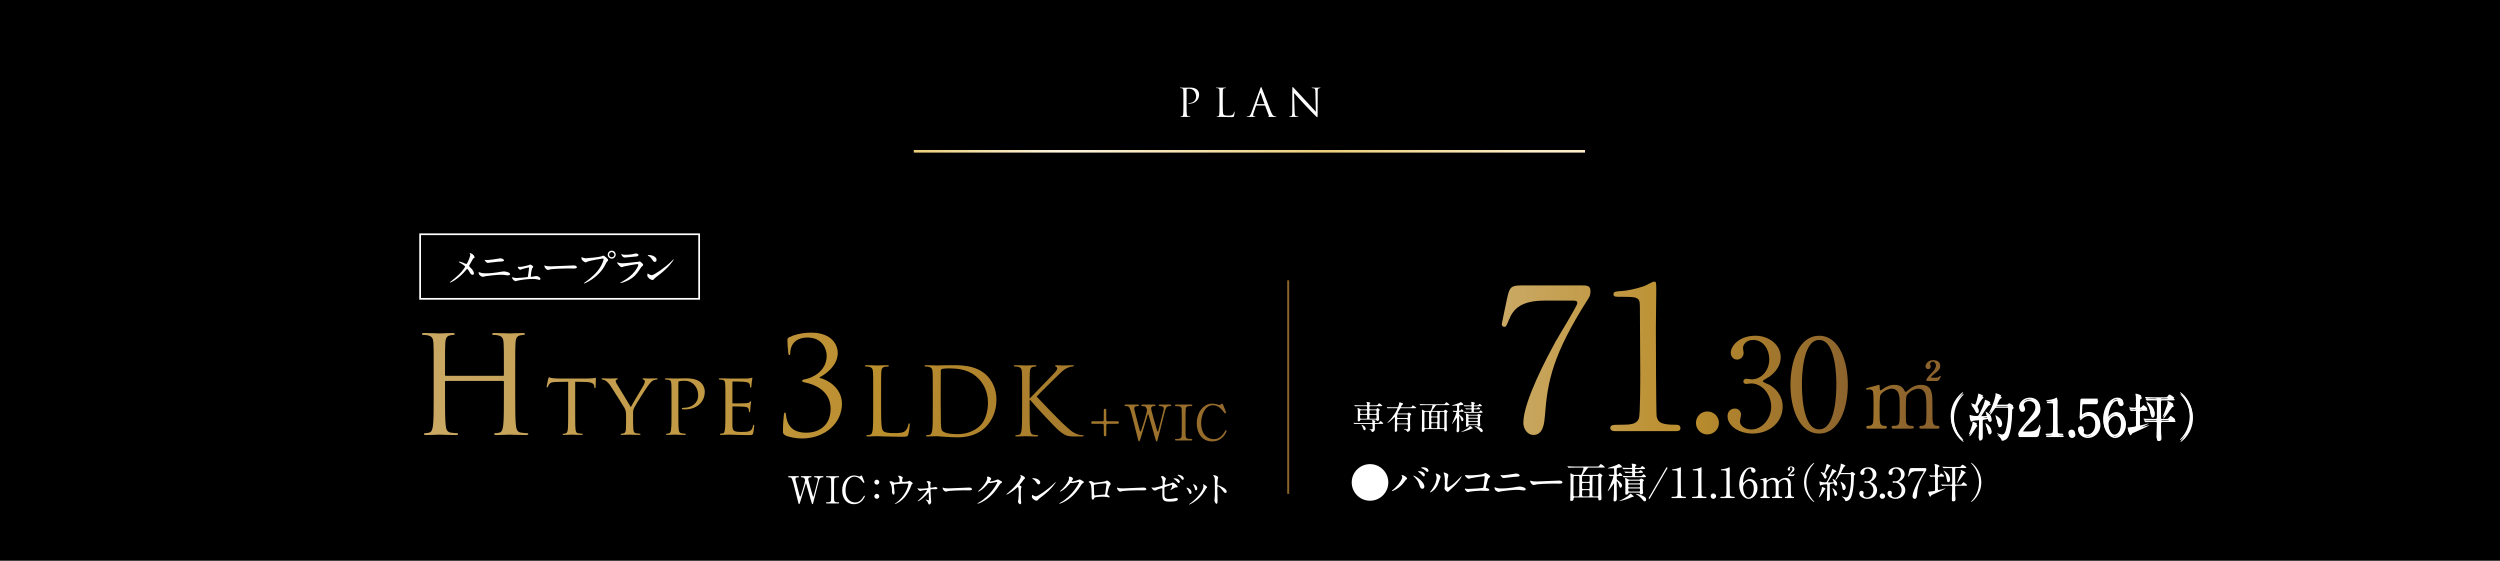 <?xml version="1.0" encoding="UTF-8"?>
<svg id="_レイヤー_2" data-name="レイヤー 2" xmlns="http://www.w3.org/2000/svg" width="963" height="216" xmlns:xlink="http://www.w3.org/1999/xlink" viewBox="0 0 963 216">
  <defs>
    <style>
      .cls-1, .cls-2, .cls-3 {
        fill: none;
      }

      .cls-4 {
        fill: url(#_新規グラデーションスウォッチ_6);
      }

      .cls-5 {
        fill: url(#_新規グラデーションスウォッチ_6-9);
      }

      .cls-6 {
        fill: url(#_新規グラデーションスウォッチ_6-8);
      }

      .cls-7 {
        fill: url(#_新規グラデーションスウォッチ_6-6);
      }

      .cls-8 {
        fill: url(#_新規グラデーションスウォッチ_6-3);
      }

      .cls-9 {
        fill: url(#_新規グラデーションスウォッチ_6-5);
      }

      .cls-10 {
        fill: url(#_新規グラデーションスウォッチ_6-4);
      }

      .cls-11 {
        fill: url(#_新規グラデーションスウォッチ_6-7);
      }

      .cls-12 {
        fill: url(#_新規グラデーションスウォッチ_6-2);
      }

      .cls-2 {
        stroke: #fff;
        stroke-width: .666px;
      }

      .cls-2, .cls-3 {
        stroke-miterlimit: 10;
      }

      .cls-13 {
        fill: #fff;
      }

      .cls-3 {
        stroke: url(#_新規グラデーションスウォッチ_2);
      }

      .cls-14 {
        fill: url(#_新規グラデーションスウォッチ_6-13);
      }

      .cls-15 {
        fill: url(#_新規グラデーションスウォッチ_6-12);
      }

      .cls-16 {
        fill: url(#_新規グラデーションスウォッチ_6-15);
      }

      .cls-17 {
        fill: url(#_新規グラデーションスウォッチ_6-14);
      }

      .cls-18 {
        fill: url(#_新規グラデーションスウォッチ_6-11);
      }

      .cls-19 {
        fill: url(#_新規グラデーションスウォッチ_6-10);
      }

      .cls-20 {
        fill: url(#_新規グラデーションスウォッチ_6-16);
      }
    </style>
    <linearGradient id="_新規グラデーションスウォッチ_2" data-name="新規グラデーションスウォッチ 2" x1="352" y1="58.28" x2="610.557" y2="58.28" gradientUnits="userSpaceOnUse">
      <stop offset="0" stop-color="#ecce7c"/>
      <stop offset=".22" stop-color="#fff5de"/>
      <stop offset=".615" stop-color="#ecce7c"/>
      <stop offset=".92" stop-color="#ffeec8"/>
    </linearGradient>
    <linearGradient id="_新規グラデーションスウォッチ_6" data-name="新規グラデーションスウォッチ 6" x1="578.474" y1="138.011" x2="711.79" y2="138.011" gradientUnits="userSpaceOnUse">
      <stop offset="0" stop-color="#caa965"/>
      <stop offset=".534" stop-color="#bb8e2d"/>
      <stop offset="1" stop-color="#8c632d"/>
    </linearGradient>
    <linearGradient id="_新規グラデーションスウォッチ_6-2" data-name="新規グラデーションスウォッチ 6" x1="663.124" y1="151.919" x2="734.414" y2="151.919" xlink:href="#_新規グラデーションスウォッチ_6"/>
    <linearGradient id="_新規グラデーションスウォッチ_6-3" data-name="新規グラデーションスウォッチ 6" x1="162.535" y1="149.104" x2="496.592" y2="149.104" xlink:href="#_新規グラデーションスウォッチ_6"/>
    <linearGradient id="_新規グラデーションスウォッチ_6-4" data-name="新規グラデーションスウォッチ 6" x1="162.535" y1="149.104" x2="496.592" y2="149.104" xlink:href="#_新規グラデーションスウォッチ_6"/>
    <linearGradient id="_新規グラデーションスウォッチ_6-5" data-name="新規グラデーションスウォッチ 6" x1="162.535" y1="149.104" x2="496.592" y2="149.104" xlink:href="#_新規グラデーションスウォッチ_6"/>
    <linearGradient id="_新規グラデーションスウォッチ_6-6" data-name="新規グラデーションスウォッチ 6" x1="162.535" y1="149.104" x2="496.592" y2="149.104" xlink:href="#_新規グラデーションスウォッチ_6"/>
    <linearGradient id="_新規グラデーションスウォッチ_6-7" data-name="新規グラデーションスウォッチ 6" x1="162.535" y1="149.104" x2="496.592" y2="149.104" xlink:href="#_新規グラデーションスウォッチ_6"/>
    <linearGradient id="_新規グラデーションスウォッチ_6-8" data-name="新規グラデーションスウォッチ 6" x1="162.535" y1="149.104" x2="496.592" y2="149.104" xlink:href="#_新規グラデーションスウォッチ_6"/>
    <linearGradient id="_新規グラデーションスウォッチ_6-9" data-name="新規グラデーションスウォッチ 6" x1="162.535" y1="149.104" x2="496.592" y2="149.104" xlink:href="#_新規グラデーションスウォッチ_6"/>
    <linearGradient id="_新規グラデーションスウォッチ_6-10" data-name="新規グラデーションスウォッチ 6" x1="162.535" y1="149.104" x2="496.592" y2="149.104" xlink:href="#_新規グラデーションスウォッチ_6"/>
    <linearGradient id="_新規グラデーションスウォッチ_6-11" data-name="新規グラデーションスウォッチ 6" x1="162.535" y1="149.104" x2="496.592" y2="149.104" xlink:href="#_新規グラデーションスウォッチ_6"/>
    <linearGradient id="_新規グラデーションスウォッチ_6-12" data-name="新規グラデーションスウォッチ 6" x1="162.535" y1="149.104" x2="496.592" y2="149.104" xlink:href="#_新規グラデーションスウォッチ_6"/>
    <linearGradient id="_新規グラデーションスウォッチ_6-13" data-name="新規グラデーションスウォッチ 6" x1="162.535" y1="149.104" x2="496.592" y2="149.104" xlink:href="#_新規グラデーションスウォッチ_6"/>
    <linearGradient id="_新規グラデーションスウォッチ_6-14" data-name="新規グラデーションスウォッチ 6" x1="162.535" y1="149.104" x2="496.592" y2="149.104" xlink:href="#_新規グラデーションスウォッチ_6"/>
    <linearGradient id="_新規グラデーションスウォッチ_6-15" data-name="新規グラデーションスウォッチ 6" x1="162.535" y1="149.104" x2="496.592" y2="149.104" xlink:href="#_新規グラデーションスウォッチ_6"/>
    <linearGradient id="_新規グラデーションスウォッチ_6-16" data-name="新規グラデーションスウォッチ 6" x1="162.535" y1="149.104" x2="496.592" y2="149.104" xlink:href="#_新規グラデーションスウォッチ_6"/>
  </defs>
  <g id="_レイヤー_1-2" data-name="レイヤー 1">
    <rect x="0" y="0" width="963" height="216"/>
    <g>
      <path class="cls-13" d="M312.293,183.419c.087,0,.332,0,.332.245,0,.187-.173.202-.562.23-.231.015-.722.044-.722.693,0,.144.029.302.058.418.116.592,1.212,4.429,1.544,5.569.187.649.202.722.318.722.086,0,.13-.087.144-.144.116-.288,1.458-5.612,1.572-6.103.029-.13.058-.317.058-.462,0-.635-.678-.678-.88-.693-.548-.043-.606-.043-.606-.245s.187-.23.317-.23h2.943c.144,0,.39,0,.39.23,0,.202-.058.202-.592.245-.894.072-1.038.664-1.428,2.208-.519,2.078-1.371,5.396-1.89,7.473-.101.433-.159.635-.332.635s-.202-.101-.448-.953c-.259-.909-1.5-5.367-1.789-6.362-.173-.592-.187-.664-.274-.664-.072,0-.116.173-.173.361-.519,1.789-1.4,4.617-1.919,6.406-.173.606-.36,1.212-.548,1.212-.115,0-.216-.202-.259-.405-.159-.634-.952-3.765-1.126-4.472-1.341-5.439-1.413-5.439-2.351-5.439-.202,0-.491,0-.491-.259,0-.159.144-.216.303-.216h3.477c.101,0,.404,0,.404.245,0,.23-.159.23-.606.23-.375,0-.764.116-.764.664,0,.101,0,.245.086.577.216.808,1.241,4.776,1.472,5.67.015.043.13.505.274.505.087,0,.173-.202.202-.274.23-.591,1.687-5.295,1.687-5.958,0-.303-.144-.765-.462-1.01-.23-.173-.49-.173-.721-.173-.202,0-.448-.014-.448-.259,0-.216.245-.216.303-.216h3.506Z"/>
      <path class="cls-13" d="M318.592,193.936c-.187,0-.404,0-.404-.23s.115-.23.678-.23c.418,0,1.111,0,1.255-.751.043-.245.043-3.564.043-3.982,0-.592,0-3.853-.043-4.112-.144-.736-.664-.736-1.616-.736-.087,0-.317,0-.317-.23,0-.245.216-.245.418-.245h4.242c.173,0,.39,0,.39.245,0,.216-.13.216-.664.216-.433,0-1.053.014-1.241.663-.058.202-.058,3.449-.058,4.112,0,3.823,0,3.838.043,4.068.13.751.65.751,1.616.751.072,0,.303,0,.303.23s-.216.23-.39.23h-4.256Z"/>
      <path class="cls-13" d="M332.041,183.318c0,.014.938,2.279.938,2.438s-.144.259-.274.259-.159-.043-.462-.462c-1.226-1.731-2.511-1.933-3.116-1.933-2.265,0-3.434,2.77-3.434,5.266,0,3.347,1.962,4.66,3.679,4.66,1.01,0,2.165-.433,3.117-2.049.332-.562.332-.577.447-.577.116,0,.216.101.216.231s-.36.88-.822,1.458c-1.212,1.5-2.742,1.601-3.391,1.601-3.044,0-4.53-2.468-4.53-5.295,0-3.376,2.092-5.771,4.53-5.771.361,0,.78.058,1.226.173.101.043.78.23.866.23.116,0,.289-.043.39-.144.231-.23.259-.259.375-.259.087,0,.202.087.245.173Z"/>
      <path class="cls-13" d="M336.791,185.728c0-.505.419-.952.952-.952.519,0,.952.418.952.952,0,.548-.447.952-.952.952-.519,0-.952-.419-.952-.952ZM336.791,191.181c0-.505.419-.952.952-.952.519,0,.952.419.952.952,0,.548-.447.952-.952.952-.519,0-.952-.419-.952-.952Z"/>
      <path class="cls-13" d="M346.175,185.742c.332-.072.332-.216.332-.591,0-.693-.029-.938-.144-1.14-.058-.101-.418-.505-.418-.62,0-.13.346-.144.447-.144.231,0,.404.015,1.024.375.303.173.347.202.347.39,0,.072-.144.375-.173.433-.072.159-.087.548-.087.722,0,.245.058.461.419.461.332,0,1.399-.043,1.702-.144.101-.029.577-.289.693-.289.144,0,1.255.678,1.255.953,0,.144-.058.202-.144.273-.26.187-.289.216-.346.405-.433,1.226-1.587,4.472-4.66,6.52-.823.548-1.587.837-1.688.837-.043,0-.087-.028-.087-.058,0-.028.015-.057.116-.115.505-.346.981-.721,1.443-1.14,3.116-2.756,3.708-6.132,3.708-6.305,0-.303-.245-.303-.448-.303-1.284,0-3.405.13-4.083.216-1.082.144-1.082.259-1.082.491,0,.044.058.562.073.635.13,1.125.202,1.587.202,2.193,0,.274,0,.736-.332.736-.36,0-.591-.476-.649-.909-.014-.072-.014-1.039-.014-1.154,0-.866-.274-1.876-.794-2.583-.058-.087-.173-.245-.173-.332,0-.116.26-.187.505-.187.303,0,.534.087.794.245.36.231.476.289.692.289.231,0,1.269-.101,1.572-.159Z"/>
      <path class="cls-13" d="M353.524,188.108c.288.073.88.13,1.327.13.649,0,1.76-.087,2.424-.173.274-.029.346-.087.346-.289,0-.721-.116-1.529-.332-1.847-.057-.072-.375-.404-.375-.447,0-.159.519-.159.678-.159.606,0,.967.375.967.519,0,.072-.13.375-.144.433-.029.144-.043.794-.043.952,0,.592,0,.65.245.65.144,0,.98-.144,1.197-.173.087-.014.433-.13.505-.13s.779.116.779.534c0,.361-.577.361-.721.361s-.794-.043-.938-.043c-1.01,0-1.024.13-1.024.375,0,.187.13,2.871.159,3.145.015.202.13,1.082.13,1.269,0,.606-.389,1.111-.736,1.111-.302,0-.36-.216-.476-.605-.101-.361-.462-.765-.649-.938-.072-.058-.274-.26-.274-.288,0-.044.029-.073.087-.073.029,0,.923.332,1.039.332.115,0,.115-.13.115-.259,0-.231-.029-2.54-.072-2.756,0-.029-.029-.072-.087-.072-.014,0-.837.937-.995,1.111-1.429,1.5-2.828,2.322-3.059,2.322-.086,0-.115-.043-.115-.072,0-.058.058-.087.476-.462,1.587-1.37,3.102-3.376,3.102-3.765,0-.073-.029-.087-.101-.087-.173,0-1.53.159-1.761.216-.115.029-.605.216-.706.216-.303,0-.996-.577-1.126-1.082.058.014.101.029.159.043Z"/>
      <path class="cls-13" d="M373.079,187.82c.087,0,.245-.015.318-.015.88,0,1.01.534,1.01.635,0,.404-.592.447-1.198.447-.332,0-1.775-.028-2.063-.028-1.991,0-5.295.187-5.642.259-.173.029-.952.259-1.125.259-.62,0-1.284-.894-1.284-1.384,0-.087.043-.173.116-.173.072,0,.418.159.491.173.245.072.837.13,1.76.13.476,0,5.511-.187,7.617-.303Z"/>
      <path class="cls-13" d="M380.17,183.751c0-.144.202-.144.317-.144,1.01,0,1.342.75,1.342.808,0,.173-.144.361-.433.721-.072.101-.116.159-.116.231,0,.116.173.116.231.116.144,0,1.212-.159,2.193-.577.173-.072.519-.23.678-.23.13,0,.202.043.794.389.087.044.462.245.534.289.159.101.274.245.274.36,0,.202-.101.26-.577.548-.159.101-.216.187-.721.966-.736,1.155-2.294,3.521-5.165,5.425-1.587,1.038-2.784,1.385-2.871,1.385-.073,0-.13-.058-.13-.13,0-.058.043-.087.49-.332,4.4-2.424,7.142-7.344,7.142-7.791,0-.13-.116-.159-.159-.159-.029,0-2.019.448-2.366.448-.086,0-.476-.043-.562-.043-.274,0-.303.028-.909.721-.88.981-1.241,1.356-1.962,1.876-.591.433-1.212.765-1.385.765-.072,0-.101-.043-.101-.087,0-.101.966-.909,1.14-1.082,1.169-1.169,2.539-3.16,2.423-4.025-.014-.072-.101-.389-.101-.447Z"/>
      <path class="cls-13" d="M392.858,187.012c.562.346.62.403.62.534,0,.087-.159.491-.173.577-.058.259-.086.562-.086,2.553,0,.39.014,1.169.043,1.732.014.173.101,1.01.101,1.198,0,.144,0,.634-.346.634-.404,0-.894-.62-.894-1.009,0-.144.144-.78.159-.923.087-.78.144-1.89.144-2.655,0-.519,0-2.034-.375-2.034-.073,0-.13.058-.245.173-1.414,1.356-3.838,2.755-4.098,2.755-.043,0-.072-.028-.072-.086,0-.044.015-.073.044-.101.375-.331.779-.663,1.009-.866,3.405-2.914,4.531-5.367,4.531-5.771,0-.144-.044-.273-.116-.403-.015-.03-.101-.202-.101-.231,0-.058.072-.116.144-.116.216,0,1.674.606,1.674,1.155,0,.144-.073.245-.13.288-.389.318-.447.404-.98,1.183-.245.346-.707.866-.981,1.212,0,.087.043.144.13.202Z"/>
      <path class="cls-13" d="M401.259,191.325c-.376.273-1.112.822-1.414,1.183-.274.332-.303.361-.519.361-.78,0-1.847-.923-1.847-1.501,0-.101.014-.765.144-.765.058,0,.376.245.433.274.187.116.663.332.98.332.707,0,4.531-2.554,6.925-4.92.231-.231.635-.634.664-.634s.072.043.072.072c0,.13-1.688,2.828-5.439,5.598ZM400.076,186.579c-.39,0-.534-.231-1.01-.953-.491-.736-.909-.952-1.312-1.183-.058-.029-.13-.072-.13-.13s.116-.13.318-.13c1.544,0,2.755.822,2.755,1.673,0,.433-.245.722-.62.722Z"/>
      <path class="cls-13" d="M411.682,183.751c0-.144.202-.144.317-.144,1.01,0,1.342.75,1.342.808,0,.173-.144.361-.433.721-.072.101-.116.159-.116.231,0,.116.173.116.231.116.144,0,1.212-.159,2.193-.577.173-.072.519-.23.678-.23.13,0,.202.043.794.389.087.044.462.245.534.289.159.101.274.245.274.36,0,.202-.101.26-.577.548-.159.101-.216.187-.721.966-.736,1.155-2.294,3.521-5.165,5.425-1.587,1.038-2.784,1.385-2.871,1.385-.073,0-.13-.058-.13-.13,0-.058.043-.087.49-.332,4.4-2.424,7.142-7.344,7.142-7.791,0-.13-.116-.159-.159-.159-.029,0-2.019.448-2.366.448-.086,0-.476-.043-.562-.043-.274,0-.303.028-.909.721-.88.981-1.241,1.356-1.962,1.876-.591.433-1.212.765-1.385.765-.072,0-.101-.043-.101-.087,0-.101.966-.909,1.14-1.082,1.169-1.169,2.539-3.16,2.423-4.025-.014-.072-.101-.389-.101-.447Z"/>
      <path class="cls-13" d="M425.798,185.367c.491-.245.534-.274.649-.274.173,0,1.37.693,1.37,1.313,0,.173-.058.23-.317.577-.433.548-.995,3.175-.995,3.347,0,.202.072.26.765.751.072.058.173.173.173.303,0,.173-.187.245-.274.245-.13,0-.75-.173-.88-.187-.577-.087-1.356-.13-1.789-.13-.245,0-2.785.13-2.915.404-.274.606-.317.722-.635.722-.447,0-.447-.693-.447-.866,0-2.525-.029-4.66-.519-5.338-.216-.288-.274-.317-.577-.491-.043-.029-.058-.058-.058-.086,0-.144.404-.361.606-.361.591,0,.866.23.995.331.375.318.39.332.736.332.404,0,3.722-.404,4.112-.591ZM422.711,186.492c-1.356.217-1.356.245-1.356.664,0,.448.116,2.698.116,3.203,0,.491.26.491.404.491.101,0,.62-.086.938-.13.202-.029.649-.072,1.067-.101,1.601-.087,1.775-.087,1.847-.303.015-.043.476-3.463.476-3.593,0-.159,0-.548-.39-.548-.678,0-2.77.26-3.102.317Z"/>
      <path class="cls-13" d="M440.246,187.82c.087,0,.245-.015.318-.015.88,0,1.01.534,1.01.635,0,.404-.592.447-1.198.447-.332,0-1.775-.028-2.063-.028-1.991,0-5.295.187-5.642.259-.173.029-.952.259-1.125.259-.62,0-1.284-.894-1.284-1.384,0-.087.043-.173.116-.173.072,0,.418.159.491.173.245.072.837.13,1.76.13.476,0,5.511-.187,7.617-.303Z"/>
      <path class="cls-13" d="M443.889,187.805c.13.029.39.044.534.044.577,0,.822-.073,3.015-.649.389-.101.418-.217.418-.981,0-1.558-.173-1.804-.519-2.323-.014-.029-.173-.245-.173-.274,0-.13.534-.245.663-.245.216,0,.289.043.996.634.043.044.302.289.302.433,0,.116-.245.562-.273.649-.116.462-.216,1.327-.216,1.385,0,.187.115.274.288.274.087,0,1.76-.418,2.164-.605.101-.044.519-.303.62-.303.39,0,1.933,1.111,1.933,1.702,0,.101-.072.216-.259.216-.058,0-.332-.029-.39-.029-.303,0-.462.101-.981.418-.361.231-1.024.65-1.082.65-.043,0-.087-.029-.087-.087,0-.015.245-.419.274-.476.216-.346.404-.808.404-1.198,0-.086-.014-.288-.173-.288-.029,0-2.193.707-2.381.765-.331.116-.447.245-.447.62,0,1.212,0,2.511.029,2.784.115,1.14.923,1.27,1.789,1.27.505,0,1.472-.116,1.587-.144.376-.087.88-.202,1.198-.202.347,0,.606.231.606.462,0,.923-2.424.923-3.203.923-2.496,0-2.799-.65-2.799-3.045,0-.288.029-1.544.029-1.789,0-.23-.087-.331-.288-.331-.159,0-1.299.375-1.357.404-.851.448-.937.491-1.255.491-.736,0-1.313-1.097-1.313-1.155,0-.043.058-.057.087-.057.043,0,.058,0,.259.057ZM454.478,185.525c0,.245-.187.548-.418.548-.202,0-.318-.087-.765-.635-.245-.317-.404-.447-1.01-.866-.058-.043-.216-.159-.216-.216,0-.057.13-.115.26-.115,1.658,0,2.149.981,2.149,1.284ZM455.994,184.357c0,.245-.159.462-.376.462-.331,0-.519-.317-.707-.649-.159-.259-.678-.736-1.14-.981-.13-.072-.159-.144-.159-.173,0-.13.346-.144.563-.116,1.009.159,1.818.75,1.818,1.457Z"/>
      <path class="cls-13" d="M458.987,189.724c0,.404-.332.548-.491.548-.317,0-.418-.332-.519-.65-.13-.404-.447-.966-.837-1.457-.072-.101-.101-.144-.101-.187,0-.087.087-.13.187-.13.346,0,1.76.721,1.76,1.876ZM463.445,186.752c0-.015-.029-.087-.029-.13,0-.073.058-.101.101-.101.116,0,.548.303.649.36.231.116.808.462.808.88,0,.116-.058.13-.303.274-.116.072-.62,1.053-.736,1.241-2.208,3.664-5.756,5.092-5.872,5.092-.043,0-.087-.043-.087-.086,0-.072.678-.505.808-.606,3.073-2.351,4.761-5.064,4.761-6.305,0-.288-.029-.447-.101-.62ZM461.194,188.151c0,.419-.231.736-.491.736-.318,0-.39-.36-.433-.605-.101-.462-.144-.591-.534-1.371-.029-.058-.159-.259-.159-.317,0-.044.073-.087.144-.072.678.101,1.472.822,1.472,1.63Z"/>
      <path class="cls-13" d="M467.691,183.044c.519,0,1.558.462,1.558.923,0,.101-.144.52-.173.606-.072.361-.13,1.645-.13,2.006,0,.317.058.36.476.461.88.202,3.117,1.255,3.117,2.337,0,.476-.448.505-.519.505-.361,0-.404-.058-1.371-1.313-.404-.534-1.082-1.212-1.529-1.212-.144,0-.202,0-.202,1.068,0,1.529.014,2.294.072,3.592.015.159.029.519.029.736,0,.361,0,1.313-.418,1.313-.433,0-.808-.981-.808-1.356,0-.058.058-.361.058-.419.101-1.198.13-1.572.13-3.347,0-4.126,0-4.588-.173-5.049-.116-.303-.26-.447-.491-.663l-.029-.058c.014-.13.39-.13.404-.13Z"/>
    </g>
    <g>
      <path class="cls-13" d="M455.844,38.078c0-2.34,0-2.76-.03-3.24-.03-.51-.15-.75-.645-.855-.12-.03-.375-.045-.51-.045-.06,0-.12-.03-.12-.09,0-.09.075-.12.24-.12.675,0,1.575.045,1.695.045.33,0,1.2-.045,1.89-.045,1.875,0,2.55.63,2.79.855.33.315.75.99.75,1.785,0,2.13-1.56,3.57-3.689,3.57-.075,0-.24,0-.315-.015-.075,0-.165-.03-.165-.105,0-.12.09-.135.405-.135,1.455,0,2.595-1.065,2.595-2.445,0-.495-.045-1.5-.84-2.31s-1.71-.75-2.055-.75c-.255,0-.51.03-.645.09-.09.03-.12.135-.12.285v6.165c0,1.44,0,2.625.075,3.255.045.435.135.765.585.825.21.03.54.06.675.06.09,0,.12.045.12.09,0,.075-.075.12-.24.12-.825,0-1.77-.045-1.845-.045-.045,0-.99.045-1.44.045-.165,0-.24-.03-.24-.12,0-.045.03-.09.12-.09.135,0,.315-.03.45-.06.3-.06.375-.39.435-.825.075-.63.075-1.815.075-3.255v-2.64Z"/>
      <path class="cls-13" d="M471.008,40.748c0,2.205.06,3.165.33,3.435.24.24.63.345,1.8.345.795,0,1.455-.015,1.815-.45.195-.24.345-.615.39-.9.015-.12.045-.195.135-.195.075,0,.09.06.09.225s-.105,1.065-.225,1.5c-.105.345-.15.405-.945.405-1.08,0-1.86-.03-2.49-.045-.63-.03-1.095-.045-1.53-.045-.06,0-.315.015-.615.015-.3.015-.63.03-.855.03-.165,0-.24-.03-.24-.12,0-.045.03-.09.12-.09.135,0,.315-.03.45-.06.3-.06.375-.39.435-.825.075-.63.075-1.815.075-3.255v-2.64c0-2.34,0-2.76-.03-3.24-.03-.51-.15-.75-.645-.855-.12-.03-.375-.045-.51-.045-.06,0-.12-.03-.12-.09,0-.09.075-.12.24-.12.675,0,1.62.045,1.695.045.075,0,1.17-.045,1.62-.045.165,0,.24.03.24.12,0,.06-.06.09-.12.09-.105,0-.315.015-.495.045-.435.075-.555.33-.585.855-.03.48-.03.9-.03,3.24v2.67Z"/>
      <path class="cls-13" d="M485.438,34.103c.18-.495.24-.585.33-.585.09,0,.15.075.33.54.225.57,2.58,6.765,3.495,9.044.54,1.335.975,1.575,1.29,1.665.225.075.45.09.6.09.09,0,.15.015.15.09,0,.09-.135.12-.3.12-.225,0-1.32,0-2.355-.03-.285-.015-.45-.015-.45-.105,0-.06.045-.09.105-.105.09-.03.18-.165.09-.405l-1.395-3.69c-.03-.06-.06-.09-.135-.09h-3.225c-.075,0-.12.045-.15.12l-.9,2.655c-.135.375-.21.735-.21,1.005,0,.3.315.435.57.435h.15c.105,0,.15.03.15.09,0,.09-.09.12-.225.12-.36,0-1.005-.045-1.17-.045s-.99.045-1.695.045c-.195,0-.285-.03-.285-.12,0-.06.06-.09.135-.09.105,0,.315-.015.435-.03.69-.09.99-.66,1.26-1.41l3.405-9.314ZM486.998,40.103c.075,0,.075-.045.06-.105l-1.425-4.05c-.075-.225-.15-.225-.225,0l-1.32,4.05c-.03.075,0,.105.045.105h2.865Z"/>
      <path class="cls-13" d="M498.683,43.028c.03,1.23.18,1.62.585,1.74.285.075.615.09.75.09.075,0,.12.03.12.09,0,.09-.09.12-.27.12-.855,0-1.455-.045-1.59-.045s-.765.045-1.44.045c-.15,0-.24-.015-.24-.12,0-.06.045-.09.12-.09.12,0,.39-.015.615-.09.375-.105.45-.54.45-1.905l.015-8.594c0-.585.045-.75.165-.75s.375.33.525.48c.225.255,2.46,2.67,4.77,5.145,1.485,1.59,3.12,3.42,3.6,3.915l-.165-7.62c-.015-.975-.12-1.305-.585-1.425-.27-.06-.615-.075-.735-.075-.105,0-.12-.045-.12-.105,0-.09.12-.105.3-.105.675,0,1.395.045,1.56.045s.66-.045,1.275-.045c.165,0,.27.015.27.105,0,.06-.06.105-.165.105-.075,0-.18,0-.36.045-.495.105-.555.435-.555,1.335l-.03,8.79c0,.99-.03,1.065-.135,1.065-.12,0-.3-.165-1.095-.96-.165-.15-2.325-2.355-3.915-4.065-1.74-1.875-3.435-3.765-3.915-4.305l.195,7.185Z"/>
    </g>
    <line class="cls-3" x1="352" y1="58.28" x2="610.557" y2="58.28"/>
    <rect class="cls-1" x="491.484" y="107.976" width=".756" height="82.257"/>
    <g>
      <path class="cls-13" d="M534.779,185.828c0,3.889-3.159,7.049-7.049,7.049s-7.049-3.143-7.049-7.049c0-3.937,3.19-7.049,7.049-7.049s7.049,3.128,7.049,7.049Z"/>
      <path class="cls-13" d="M539.968,183.319c-.095-.143-.111-.175-.111-.222,0-.08.063-.096.144-.096.841,0,2.016.937,2.016,1.35,0,.142-.08.19-.286.333-.237.143-.333.302-.65.746-1.921,2.746-4.588,3.746-4.811,3.746-.094,0-.127-.08-.127-.111,0-.063.048-.111.445-.429,2.445-2.032,3.556-4.223,3.556-4.794,0-.254-.079-.381-.175-.524ZM544.524,183.209c.08,0,.794.285,1.587.825,1.127.778,2.556,2.27,2.556,3.334,0,.237-.111.921-.794.921-.571,0-.842-.572-1.096-1.397-.349-1.08-.635-1.73-1.651-2.826-.111-.111-.714-.667-.714-.714,0-.079.032-.142.111-.142ZM548.874,182.891c0,.27-.19.619-.46.619-.222,0-.349-.096-.841-.699-.238-.302-.349-.397-1.111-.953-.159-.111-.238-.159-.238-.222s.127-.143.269-.143c1.874,0,2.381,1.096,2.381,1.397ZM550.271,181.319c0,.19-.127.461-.397.461-.334,0-.508-.206-.826-.572-.254-.269-.905-.65-1.429-.841-.159-.047-.206-.111-.206-.159,0-.127.396-.222.587-.222,1.952,0,2.27,1.032,2.27,1.333Z"/>
      <path class="cls-13" d="M553.841,186.669c-.953,2.064-2.62,3.016-2.937,3.016-.063,0-.08-.048-.08-.079,0-.128.509-.683.636-.841,1.746-2.398,1.921-4.128,1.921-4.652,0-.413-.016-.588-.27-1.365-.032-.111-.063-.206-.063-.286,0-.047.016-.079.08-.079.111,0,1.794.54,1.794,1.349,0,.047-.81,2.334-1.079,2.937ZM556.413,188.146c0-.08.079-.493.095-.571.047-.302.063-1.556.063-1.953,0-1.936-.191-2.587-.302-2.985-.032-.079-.206-.492-.206-.571,0-.063.063-.08.095-.08.08,0,1.747.286,1.747,1.112,0,.19-.223,1.016-.254,1.191-.063.428-.127,2.349-.127,2.873,0,.206.016.524.302.524.476,0,1.937-1.048,3.46-2.587.271-.27,1.62-1.699,1.683-1.699.032,0,.063.032.063.063,0,.127-.921,2.095-3.698,4.54-.826.714-.985.873-1.096,1.016-.269.302-.412.413-.524.428-.46.08-1.301-.857-1.301-1.301Z"/>
      <path class="cls-13" d="M566.237,183.097c1.429,0,4.811-.286,5.16-.508.571-.381.635-.413.778-.413.318,0,1.841,1.016,1.841,1.429,0,.143-.047.19-.54.555-.285.206-.349.445-.888,2.651-.032.143-.254.841-.254.937,0,.206.143.222.381.269.397.063.984.271.984.667,0,.428-.73.428-.857.428-.397,0-2.16-.111-2.525-.111-.984,0-4.001.333-4.255.397-.094.016-.492.19-.571.19-.286,0-1.223-.714-1.223-1.27,0-.063.063-.111.144-.111.079,0,.412.063.476.08.349.047.619.047.81.047,1.096,0,5.255-.285,5.493-.413.19-.095.254-.285.365-1.079.19-1.397.334-2.778.334-3.095,0-.271-.063-.334-.238-.334-.493,0-4.429.636-5.049.778-.142.032-.698.254-.825.254-.349,0-1.476-.969-1.476-1.286,0-.127.111-.159.19-.159.095,0,1.477.096,1.746.096Z"/>
      <path class="cls-13" d="M578.222,188.146c1.888,0,3.492-.206,4.492-.349.428-.063,2.238-.397,2.62-.397.46,0,2.397.317,2.397,1.079,0,.365-.619.46-.889.46-.127,0-.492-.063-.874-.127-.524-.08-1.11-.127-1.794-.127-1.333,0-4.683.365-5.556.508-.222.032-1.381.302-1.396.302-.19,0-.874-.349-1.112-.588-.285-.27-.476-1.016-.476-1.048,0-.111.063-.143.143-.143.047,0,.127.016.175.032,1.032.333,1.206.397,2.27.397ZM579.158,183.049c.509,0,2.779-.317,3.414-.428.222-.032,1.191-.223,1.381-.223.731,0,1.413.365,1.413.794,0,.397-.587.428-2.317.508-.619.032-3.683.445-3.81.445-.445,0-.778-.381-.858-.493-.047-.063-.428-.54-.428-.571,0-.047.127-.08.223-.08.095,0,.826.048.984.048Z"/>
      <path class="cls-13" d="M600.397,185.129c.096,0,.271-.016.349-.016.968,0,1.112.588,1.112.698,0,.445-.651.493-1.318.493-.366,0-1.953-.032-2.27-.032-2.191,0-5.827.206-6.207.286-.191.031-1.048.285-1.239.285-.682,0-1.413-.984-1.413-1.524,0-.095.047-.19.127-.19s.46.175.54.19c.27.08.921.143,1.937.143.524,0,6.064-.206,8.382-.333Z"/>
      <path class="cls-13" d="M606.666,191.622c-.318,0-.524.063-.524.493,0,.841-.619.857-.745.857-.557,0-.557-.286-.557-.46,0-.493.08-2.62.096-3.048.032-1.239.032-4.192.032-5.525,0-.223-.063-1.239-.063-1.381,0-.159.016-.238.095-.238.111,0,.19.032.937.444.19.111.38.159.619.159h2.175c.349,0,.476-.159.635-.588.445-1.158.603-1.905.603-2.016,0-.175-.111-.191-.317-.191h-3.048c-.461,0-1.064.016-1.667.032-.111,0-.555.047-.651.047-.063,0-.111-.047-.159-.111l-.318-.365c-.032-.047-.063-.063-.063-.08,0-.031.032-.047.063-.047.111,0,.603.047.714.047,1.001.048,1.619.063,2.159.063h8.303c.714,0,.778,0,.953-.222.413-.556.508-.714.714-.714.27,0,1.508,1.016,1.508,1.144,0,.206-.317.206-.841.206h-5.239c-.381,0-.46.063-.889.667-.222.317-1.413,1.904-1.413,2.016s.127.111.19.111h5.223c.159,0,.254,0,.397-.143.381-.413.428-.46.556-.46.191,0,1.111.603,1.111.841,0,.127-.032.175-.286.428-.142.143-.159.349-.159.508,0,.191-.032,1.286-.032,1.969,0,1.191.016,2.699.032,3.667.016.397.08,2.095.08,2.445,0,.444-.492.571-.73.571-.476,0-.476-.238-.493-.604,0-.254,0-.524-.445-.524h-8.556ZM607.857,191.209c.397,0,.46-.08.476-.968.016-.508.016-5.62.016-6.334,0-.318-.016-.556-.476-.556h-1.286c-.27,0-.46.063-.476.714-.016.636-.016,1.239-.016,6.588,0,.524.207.556.493.556h1.27ZM611.841,185.621c.508,0,.508-.048.508-1.333,0-.731,0-.937-.492-.937h-1.985c-.476,0-.476.016-.476,1.81,0,.365.191.46.46.46h1.985ZM609.857,186.034c-.444,0-.46.302-.46.508,0,.27,0,1.54.048,1.635.111.206.318.206.46.206h1.937c.46,0,.508-.08.508-1.349,0-.826,0-1.001-.476-1.001h-2.017ZM609.905,188.796c-.238,0-.492.048-.492.476,0,.206,0,1.492.016,1.604.048.333.334.333.476.333h1.905c.461,0,.461-.285.461-.683,0-.142.031-.841.031-1,0-.635-.111-.731-.46-.731h-1.937ZM613.953,183.351c-.493,0-.509.016-.54,1.524-.048,1.73-.048,3.984-.048,5.763,0,.524.206.571.461.571h1.396c.428,0,.428-.254.428-.778,0-.905.016-5.413.016-6.429,0-.492-.063-.651-.476-.651h-1.238Z"/>
      <path class="cls-13" d="M623.254,183.351c-.493,0-.493.206-.493.683,0,.54.016.667.349.921.905.667,1.699,1.27,1.699,2.095,0,.54-.334.81-.603.81-.238,0-.349-.19-.445-.603-.127-.635-.65-1.857-.888-1.857-.08,0-.111.063-.111.159v1.778c0,.651.048,3.826.048,4.508,0,.509,0,1.302-.81,1.302-.381,0-.461-.206-.461-.524,0-.285.111-1.921.127-2.286.016-.461.08-3.302.08-3.858,0-.095,0-.206-.095-.206-.063,0-.095.048-.286.349-.413.651-1.841,2.603-2.016,2.603-.047,0-.063-.016-.063-.048.222-.508.54-1.206.698-1.572,1.001-2.286,1.477-3.762,1.477-3.984s-.159-.254-.334-.254c-.142,0-.872.063-.984.063-.048,0-.096-.032-.143-.095l-.302-.365q-.063-.08-.063-.111c0-.032.032-.032.048-.032.238,0,1.397.08,1.667.08.428,0,.428-.191.428-.826,0-1.683-.016-1.699-.38-1.699-.223,0-1.334.047-1.588.047-.127,0-.587-.016-.587-.095,0-.047.222-.095.318-.127.793-.254,2.095-.619,2.889-.936.175-.08,1.079-.572,1.143-.572.238,0,1.175.747,1.175,1.08,0,.08-.048.206-.191.27-.095.047-1.159.142-1.381.175-.429.063-.429.079-.429,1.651,0,.683,0,1.016.349,1.016.143,0,.302-.111.397-.254.349-.476.38-.524.507-.524.207,0,.922.746.922,1.016,0,.222-.302.222-.857.222h-.81ZM629.302,191.225c0,.127-.063.142-.619.238-.223.047-1.144.476-1.334.555-1.445.556-3.334,1.016-3.524,1.016-.016,0-.048,0-.048-.032,0-.063.016-.063.778-.445,1.73-.857,2.905-1.667,3.223-2.159.047-.095.143-.238.206-.238.206,0,.492.238.683.413.571.492.635.524.635.651ZM630.477,181.732c.428,0,.619,0,.745-.048.127-.047.556-.571.667-.571.254,0,1.001.588,1.001.81s-.317.223-.841.223h-1.842c-.397,0-.413.143-.413.603,0,.588.048.651.429.651h1.381c.445,0,.651,0,.762-.063.144-.063.572-.667.714-.667.238,0,.937.682.937.92,0,.223-.302.223-.857.223h-5.286c-1.396,0-1.857.032-2,.047-.064,0-.302.032-.349.032-.048,0-.08-.032-.127-.095l-.318-.365q-.064-.08-.064-.111c0-.016.016-.032.048-.032.111,0,.603.048.714.048.778.047,1.429.063,2.175.063h.397c.397,0,.397-.159.397-.73,0-.238,0-.524-.349-.524-.492,0-1.429-.032-1.937.048-.032,0-.191.031-.222.031-.063,0-.096-.031-.143-.095l-.318-.365c-.048-.047-.063-.08-.063-.111,0-.032.016-.032.063-.032.08,0,.492.032.572.048.142,0,1.714.063,1.857.063.396,0,.54-.032.54-.46,0-.476-.063-.588-.413-.588h-.603c-1.381,0-1.842.032-2.001.032-.047.016-.285.048-.333.048-.063,0-.096-.048-.144-.111l-.302-.365c-.031-.032-.079-.08-.079-.096,0-.031.032-.047.063-.047.111,0,.603.047.699.063.778.032,1.428.048,2.174.048h.492c.286,0,.397-.095.397-.349,0-.111-.048-.651-.096-.889-.016-.095-.094-.238-.094-.318,0-.094.111-.111.175-.111.206,0,1.635.143,1.635.556,0,.127-.032.142-.317.412-.096.095-.175.302-.175.413,0,.286.238.286.413.286h.857c.73,0,.81,0,1.016-.27.302-.413.334-.461.461-.461.269,0,1.11.699,1.11.921,0,.238-.396.238-1.032.238h-2.412c-.445,0-.445.143-.445.603,0,.206,0,.445.413.445h.271ZM631.302,184.764c.191,0,.365-.048.524-.223.159-.175.191-.206.334-.206.254,0,1.095.445,1.095.667,0,.095-.031.111-.269.317-.191.175-.191.27-.191.762,0,1.476-.016,2.429.063,3.111.016.127.063.428.063.571,0,.46-.46.698-.794.698-.38,0-.412-.19-.428-.38-.048-.334-.254-.334-.397-.334h-3.619c-.333,0-.381.08-.445.302-.111.429-.667.509-.825.509-.366,0-.366-.334-.366-.604,0-.095.016-.54.032-.825.016-.509.016-2.477.016-3.111,0-.349,0-.667-.016-.905-.016-.111-.095-.683-.095-.81s.032-.159.143-.159c.223,0,.365.08.873.381.333.206.445.238.762.238h3.541ZM627.619,185.177c-.428,0-.428.095-.428.699,0,.333.254.333.428.333h3.699c.413,0,.413-.095.413-.699,0-.333-.254-.333-.413-.333h-3.699ZM627.587,186.622c-.396,0-.396.206-.396.524,0,.381,0,.588.396.588h3.762c.397,0,.397-.206.397-.524,0-.381,0-.587-.397-.587h-3.762ZM627.635,188.146c-.222,0-.428.016-.428.365,0,.73.032.825.445.825h3.667c.413,0,.413-.127.413-.635,0-.412,0-.555-.413-.555h-3.684ZM634.096,192.448c0,.27-.127.667-.571.667-.207,0-.366-.032-.731-.524-.429-.604-1.286-1.461-2.35-2.08-.047-.032-.413-.238-.413-.27s.048-.032.096-.032c.476,0,1.286.206,1.761.38,1.763.636,2.207,1.254,2.207,1.858Z"/>
      <path class="cls-13" d="M642.317,180.24c0,.063-.031.127-.079.223-1.842,3.19-4.81,8.27-6.668,11.461-.079.143-.158.238-.285.238-.143,0-.238-.127-.238-.238,0-.063.032-.143.08-.222,1.842-3.207,4.81-8.287,6.667-11.462.08-.143.159-.254.285-.254.128,0,.238.127.238.254Z"/>
      <path class="cls-13" d="M644.205,191.86c-.349,0-.365-.206-.365-.254,0-.254.238-.254.81-.254.857,0,1.27-.048,1.461-.492.111-.271.111-3.064.111-3.62,0-.762-.032-4.461-.032-5.302,0-.746-.222-.746-1.556-.746-.38,0-.54,0-.54-.206s.159-.222.651-.254c.381-.016,1.175-.174,1.794-.397.111-.032.651-.349.778-.349.175,0,.175.047.175.762,0,.429-.032,2.477-.032,2.953,0,.73.016,6.826.063,7.001.111.461.333.651,1.509.651.142,0,.38,0,.38.286,0,.222-.254.222-.397.222h-4.81Z"/>
      <path class="cls-13" d="M652.141,191.86c-.349,0-.365-.206-.365-.254,0-.254.238-.254.81-.254.857,0,1.27-.048,1.461-.492.111-.271.111-3.064.111-3.62,0-.762-.032-4.461-.032-5.302,0-.746-.222-.746-1.556-.746-.38,0-.54,0-.54-.206s.159-.222.651-.254c.381-.016,1.175-.174,1.794-.397.111-.032.651-.349.778-.349.175,0,.175.047.175.762,0,.429-.032,2.477-.032,2.953,0,.73.016,6.826.063,7.001.111.461.333.651,1.509.651.142,0,.38,0,.38.286,0,.222-.254.222-.397.222h-4.81Z"/>
      <path class="cls-13" d="M658.951,191.114c0-.571.445-1.048,1.032-1.048s1.063.46,1.063,1.048c0,.603-.507,1.048-1.063,1.048s-1.032-.46-1.032-1.048Z"/>
      <path class="cls-13" d="M663.015,191.86c-.349,0-.365-.206-.365-.254,0-.254.238-.254.809-.254.857,0,1.27-.048,1.461-.492.111-.271.111-3.064.111-3.62,0-.762-.032-4.461-.032-5.302,0-.746-.223-.746-1.556-.746-.381,0-.54,0-.54-.206s.159-.222.651-.254c.38-.016,1.175-.174,1.794-.397.111-.032.651-.349.778-.349.175,0,.175.047.175.762,0,.429-.032,2.477-.032,2.953,0,.73.016,6.826.063,7.001.111.461.334.651,1.509.651.143,0,.381,0,.381.286,0,.222-.254.222-.397.222h-4.809Z"/>
      <path class="cls-13" d="M676.984,187.971c0,2.27-1.652,4.191-3.397,4.191-1.699,0-3.651-1.952-3.651-5.445,0-3.699,2.127-6.731,4.524-6.731.969,0,1.778.587,1.778,1.333,0,.556-.46.794-.825.794-.285,0-.842-.175-.873-1.064-.016-.318-.048-.54-.461-.54-1.524,0-2.667,3.048-2.667,5.16,0,.063,0,.317.111.317.048,0,.08-.047.397-.365.349-.365,1.048-1.079,2.222-1.079,1.477,0,2.842,1.397,2.842,3.429ZM671.458,187.828c0,1.635.81,3.826,2.064,3.826.73,0,2.032-.873,2.032-3.476,0-.794-.143-2.937-1.857-2.937-.667,0-2.239.857-2.239,2.587Z"/>
      <path class="cls-13" d="M687.809,191.86c-.285,0-.302-.191-.302-.254,0-.238.19-.254.428-.254.826-.032.826-.461.826-2.603,0-2.191-.032-2.397-.159-2.937-.143-.571-.556-1.063-1.254-1.063-.905,0-1.952.794-2.143,1.334-.096.254-.096,2.524-.096,2.968,0,1.54,0,1.714.159,1.952.159.238.365.334.65.349.46.016.604.016.604.254,0,.254-.223.254-.366.254h-3.207c-.127,0-.381,0-.381-.254,0-.095.047-.19.128-.222.094-.047.571-.032.667-.047.651-.128.651-.461.651-2.668,0-2.127,0-2.492-.207-3.08-.127-.381-.54-.841-1.191-.841-.682,0-1.412.445-1.761.794-.381.38-.413.413-.413,3.127,0,2.207,0,2.651.826,2.683.238,0,.476.016.476.254s-.223.254-.349.254h-3c-.096,0-.318,0-.318-.254s.206-.254.46-.254c.413,0,.651-.27.714-.461.127-.333.111-2.635.111-3.175,0-.444,0-2.174-.096-2.445-.047-.159-.238-.397-.587-.397-.063,0-.397.048-.476.048-.047,0-.159,0-.159-.111,0-.143.032-.143.778-.349.555-.159,1.429-.397,1.492-.397.142,0,.142.08.142.461,0,.413.032.524.159.524.079,0,.397-.238.492-.302.397-.285,1.096-.683,1.984-.683,1.287,0,1.62.714,1.778,1.032.032.063.096.222.206.222.08,0,.111-.032.366-.254.492-.429,1.27-1.001,2.397-1.001,1.079,0,1.603.508,1.809,1.222.19.667.19.969.19,3.636,0,1.904,0,2.429.889,2.429.111,0,.365,0,.365.27,0,.08-.063.238-.302.238h-2.985ZM688.984,183.383c-.206,0-.238-.111-.238-.174,0-.048.127-.413.698-.985.445-.444,1.016-1.016,1.016-1.603,0-.349-.222-.683-.54-.683-.27,0-.508.254-.508.445,0,.063.127.333.127.397,0,.365-.254.493-.46.493-.302,0-.476-.286-.476-.476,0-.333.365-1.127,1.397-1.127.476,0,1.222.175,1.222,1.016,0,.588-.365.889-.745,1.191-.223.175-.874.683-.874.825,0,.08.08.096.159.096h.714c.254,0,.413-.096.492-.159q.19-.142.254-.142c.048,0,.096.031.096.111,0,.064-.016.08-.127.286-.254.476-.302.492-.747.492h-1.46Z"/>
      <path class="cls-13" d="M698.079,192.353c.127.142.778.841.778.936,0,.032-.031.095-.111.095-.158,0-3.826-2.635-3.826-7.557s3.668-7.557,3.826-7.557c.08,0,.111.063.111.096,0,.094-.651.793-.778.936-.635.793-2.286,3.064-2.286,6.524s1.651,5.731,2.286,6.525Z"/>
      <path class="cls-13" d="M703.188,188.273c0,.095-.27.349-.317.413-.271.381-1.35,2.095-1.619,2.413-.111.142-.445.507-.572.507-.048,0-.063-.016-.063-.063,0-.016.476-1.158.555-1.381.286-.81.572-1.619.588-2.064.016-.46.016-.508.143-.508.095,0,.508.159.619.206.223.095.667.302.667.476ZM706.554,186.431c-.032-.143-.064-.238-.222-.238-.144,0-.889.159-1.064.175-.428.063-.428.191-.428.794,0,.698.016,4.159.016,4.937,0,.762-.667.873-.81.873-.349,0-.349-.27-.349-.38,0-.207.08-1.175.08-1.397.032-1.159.079-3.112.079-4.255,0-.206-.031-.38-.317-.38s-1.492.111-1.857.238c-.063.031-.381.238-.461.238-.286,0-.38-1.27-.38-1.35,0-.079,0-.238.142-.238.016,0,.397.111.428.127.334.111.889.223,1.588.223.508,0,.571-.048.714-.286.81-1.333,1.73-3.476,1.921-4.445.079-.381.079-.413.206-.413.08,0,1.54.588,1.54.921,0,.143-.111.19-.238.206-.142.032-.285.047-.571.333-.429.428-2.461,3.54-2.461,3.619,0,.048.032.063.047.079.063.016,1.001.016,1.112.016.238,0,.745-.032.92-.047.08,0,.144-.032.144-.143,0-.191-.445-1.096-.445-1.127,0-.063.048-.063.063-.063.254,0,1.747.857,1.747,2,0,.349-.206.635-.493.635-.349,0-.555-.127-.65-.651ZM703.093,184.352c-.222,0-.349-.096-.524-.508-.063-.175-.413-.921-1.064-1.699-.159-.19-.175-.206-.175-.254,0-.048.032-.096.127-.096.19,0,1.032.397,1.143.397.207,0,.762-1.969.969-3.239.047-.254.08-.254.143-.254.111,0,1.429.54,1.429.731,0,.095-.397.349-.461.413-.19.206-1.587,2.381-1.587,2.603,0,.143.063.223.143.302.19.206.397.635.397.921,0,.318-.175.683-.54.683ZM707.681,190.225c0,.461-.349.81-.651.81-.317,0-.349-.128-.587-1.239-.143-.635-.191-.73-.508-1.365-.032-.079-.095-.222-.095-.285,0-.064.047-.08.08-.08.142,0,.635.365.905.635.46.461.857,1.08.857,1.524ZM709.253,182.637c-.349,0-.46.048-.587.238-.366.572-1.254,1.953-1.54,1.953-.08,0-.111-.048-.111-.111,0-.032.588-1.159.683-1.381.667-1.429,1.365-3.588,1.365-4.445,0-.032-.016-.191-.016-.222,0-.048.016-.096.063-.096s1.73.508,1.73.826c0,.159-.19.254-.428.365-.254.111-1.254,2.334-1.254,2.35,0,.095.127.095.27.095h2.905c.428,0,.445,0,.619-.143.285-.27.318-.302.428-.302.191,0,1.254.588,1.254.905,0,.111-.047.127-.397.412-.127.095-.127.778-.127,1.191-.032,2.921-.461,6.381-1.35,7.763-.413.65-1.285,1-1.714,1-.206,0-.254-.127-.397-.508-.143-.397-.508-.746-.874-1-.222-.143-.254-.159-.254-.238,0-.063.048-.063.063-.063.032,0,.428.142.508.159.429.127.746.238,1,.238.683,0,1.032-.667,1.223-1.429.507-1.921.714-3.889.714-5.873,0-.254,0-1.397-.048-1.477-.095-.206-.302-.206-.476-.206h-3.254ZM710.983,187.765c0,.603-.381,1.016-.762,1.016-.397,0-.445-.19-.636-1.222-.142-.762-.397-1.413-.476-1.572-.111-.238-.127-.285-.127-.333,0-.047,0-.095.048-.095.254,0,1,.603,1.254.857.444.428.698.873.698,1.349Z"/>
      <path class="cls-13" d="M722.808,182.669c0,.936-.54,1.778-1.413,2.412-.127.08-.826.461-.826.556,0,.143.747.397.874.476.746.46,1.604,1.301,1.604,2.699,0,2.032-1.747,3.35-3.747,3.35-1.587,0-3.111-.889-3.111-2.159,0-.651.445-.953.905-.953.54,0,.778.428.778.746,0,.127-.142.714-.142.841,0,.588.682,1.016,1.429,1.016,1.27,0,2.46-1.286,2.46-2.825,0-1.509-1.096-2.906-2.493-2.906-.079,0-.524.063-.619.063-.238,0-.349-.142-.349-.317,0-.19.159-.333.365-.333.096,0,.571.079.683.079,1.079,0,2.175-.984,2.175-2.508,0-1.223-.746-2.398-2-2.398-.842,0-1.27.556-1.27,1.016,0,.08.08.493.08.588,0,.476-.366.841-.81.841-.508,0-.793-.429-.793-.841,0-.762.936-2.127,3.095-2.127,1.572,0,3.128,1.063,3.128,2.683Z"/>
      <path class="cls-13" d="M724.046,191.114c0-.571.444-1.048,1.032-1.048s1.064.46,1.064,1.048c0,.603-.509,1.048-1.064,1.048s-1.032-.46-1.032-1.048Z"/>
      <path class="cls-13" d="M733.681,182.669c0,.936-.54,1.778-1.413,2.412-.127.08-.826.461-.826.556,0,.143.746.397.874.476.745.46,1.603,1.301,1.603,2.699,0,2.032-1.747,3.35-3.746,3.35-1.588,0-3.111-.889-3.111-2.159,0-.651.444-.953.905-.953.54,0,.778.428.778.746,0,.127-.143.714-.143.841,0,.588.683,1.016,1.429,1.016,1.27,0,2.46-1.286,2.46-2.825,0-1.509-1.096-2.906-2.492-2.906-.08,0-.524.063-.619.063-.238,0-.349-.142-.349-.317,0-.19.158-.333.365-.333.095,0,.571.079.682.079,1.079,0,2.175-.984,2.175-2.508,0-1.223-.746-2.398-2-2.398-.841,0-1.27.556-1.27,1.016,0,.08.079.493.079.588,0,.476-.365.841-.809.841-.509,0-.794-.429-.794-.841,0-.762.936-2.127,3.095-2.127,1.572,0,3.128,1.063,3.128,2.683Z"/>
      <path class="cls-13" d="M741.379,180.287c.349,0,.667,0,.667.444,0,.318-.08.461-.175.604-2.842,4.461-3.239,6.556-3.445,9.303-.048.571-.127,1.524-.905,1.524-.54,0-.81-.556-.81-.953,0-1.746,1.985-5.398,2.525-6.398.269-.492,1.761-2.905,1.761-3.111s-.127-.206-.413-.206h-2.191c-1.826,0-2.477.635-2.826,1.524-.206.508-.238.556-.365.556-.111,0-.206-.08-.206-.206,0-.048.365-1.762.413-2,.19-.874.269-1.079,1.095-1.079h4.874Z"/>
      <path class="cls-13" d="M746.935,183.605c-.461,0-.461.143-.461.952v3.922c.032.095.079.27.333.27.318,0,2.477-.635,2.525-.635.016,0,.031.016.031.032,0,.206-2.825,1.461-3.968,1.952-1.35.571-1.397.588-1.508.826-.159.317-.191.365-.349.365-.223,0-.302-.19-.493-.699-.206-.555-.302-.841-.302-1.047,0-.175.016-.175.54-.175.159,0,1.587-.191,1.81-.271.079-.031.286-.094.286-.365v-3.984c0-1.032,0-1.143-.429-1.143-.191,0-1.127.08-1.286.08-.048,0-.079-.032-.143-.111l-.302-.365q-.063-.08-.063-.096c0-.032.032-.047.047-.047.159,0,1.477.095,1.747.095.095,0,.318-.032.397-.238.032-.095.032-1.54.032-1.81,0-.143,0-1.286-.032-1.508-.016-.111-.142-.635-.142-.762,0-.08.094-.096.159-.096.365,0,1.73.413,1.73.778,0,.08-.047.159-.127.206-.285.175-.317.191-.365.302-.127.254-.127,1.032-.127,2.651,0,.159,0,.46.302.46.143,0,.254-.079.461-.317.254-.318.349-.445.507-.445.238,0,1.175.81,1.175,1.032,0,.191-.08.191-.746.191h-1.238ZM750.586,187.113c-1.397,0-1.857.032-2.001.048-.063,0-.285.032-.349.032-.047,0-.08-.032-.128-.095l-.317-.365c-.063-.064-.063-.08-.063-.111,0-.016.016-.032.063-.032.095,0,.588.048.699.064.778.032,1.428.047,2.174.047h.857c.46,0,.46-.302.46-.571,0-4.953.016-5.492-.032-5.62-.08-.222-.302-.222-.428-.222h-.476c-1.397,0-1.841.032-2,.047-.063,0-.286.032-.333.032-.063,0-.095-.032-.143-.095l-.302-.365c-.063-.08-.079-.08-.079-.111s.031-.032.063-.032c.111,0,.587.048.698.048.778.032,1.428.063,2.175.063h3.19c.731,0,.81,0,1.016-.27.413-.54.461-.603.619-.603.285,0,1.509.888,1.509,1.063,0,.223-.318.223-.857.223h-2.985c-.508,0-.508.142-.508,1.476,0,.445.032,2.397.032,2.794,0,.144,0,1.858.016,1.938.079.206.333.206.444.206h1.144c.635,0,.73-.032.825-.127.127-.127.603-.841.762-.841s1.396.936,1.396,1.159-.222.222-.698.222h-3.429c-.476,0-.476.238-.476.826,0,.555,0,1.936.016,2.429,0,.302.128,1.604.128,1.857,0,.27,0,.905-.874.905-.508,0-.54-.334-.54-.778s.079-2.413.079-2.81c0-.286.032-1.556.032-1.81,0-.381,0-.619-.461-.619h-.92ZM751.173,184.685c0,.635-.302,1.063-.667,1.063-.397,0-.493-.492-.508-.587-.19-1.191-.349-2.191-.921-3.128-.047-.079-.46-.73-.46-.762,0-.128.73.365.92.524.397.302,1.635,1.349,1.635,2.889ZM757.142,182.097c0,.159-.095.206-.445.334-.238.094-2.445,3.619-2.858,3.619-.031,0-.047-.016-.047-.047,0,0,.412-.953.476-1.127,1.111-2.778,1.111-2.984,1.111-3.286,0-.08-.095-.381-.095-.445s.016-.111.111-.111c.08,0,.747.317.922.412.444.223.825.413.825.651Z"/>
      <path class="cls-13" d="M760.029,179.303c-.127-.143-.778-.842-.778-.936,0-.032.032-.096.111-.096.159,0,3.826,2.635,3.826,7.557s-3.667,7.557-3.826,7.557c-.079,0-.111-.063-.111-.095,0-.095.651-.794.778-.936.636-.794,2.286-3.064,2.286-6.525s-1.651-5.731-2.286-6.524Z"/>
    </g>
    <g>
      <g>
        <path class="cls-13" d="M755.465,168.954c.155.175.95,1.028.95,1.144,0,.038-.039.116-.136.116-.195,0-4.672-3.217-4.672-9.227s4.478-9.226,4.672-9.226c.096,0,.136.077.136.116,0,.116-.795.969-.95,1.143-.775.97-2.791,3.741-2.791,7.967s2.016,6.998,2.791,7.967Z"/>
        <path class="cls-13" d="M761.717,163.972c0,.116-.329.427-.388.505-.329.465-1.648,2.559-1.977,2.946-.136.175-.543.62-.698.62-.057,0-.077-.019-.077-.077,0-.019.581-1.415.679-1.686.348-.989.697-1.977.717-2.52.019-.562.019-.62.175-.62.116,0,.62.194.756.252.272.116.814.368.814.581ZM765.826,161.724c-.038-.175-.077-.29-.271-.29-.175,0-1.086.194-1.299.213-.524.077-.524.233-.524.97,0,.852.02,5.078.02,6.028,0,.93-.814,1.066-.989,1.066-.427,0-.427-.329-.427-.465,0-.253.096-1.435.096-1.706.039-1.415.097-3.799.097-5.195,0-.252-.039-.465-.388-.465s-1.822.136-2.268.29c-.078.039-.466.291-.562.291-.349,0-.466-1.551-.466-1.647,0-.097,0-.291.175-.291.019,0,.484.136.523.155.407.136,1.085.271,1.938.271.62,0,.698-.058.873-.349.988-1.628,2.112-4.245,2.345-5.427.097-.466.097-.505.252-.505.097,0,1.88.718,1.88,1.125,0,.174-.135.232-.29.252-.175.038-.349.058-.698.407-.524.523-3.005,4.322-3.005,4.419,0,.058.039.078.058.097.078.019,1.221.019,1.357.019.291,0,.911-.038,1.124-.058.096,0,.175-.038.175-.174,0-.233-.543-1.338-.543-1.376,0-.078.058-.078.077-.078.311,0,2.133,1.047,2.133,2.443,0,.426-.252.775-.601.775-.427,0-.679-.155-.795-.795ZM761.6,159.184c-.271,0-.426-.116-.639-.62-.077-.213-.504-1.124-1.299-2.074-.194-.233-.214-.252-.214-.31s.039-.116.155-.116c.233,0,1.26.485,1.396.485.251,0,.93-2.404,1.182-3.955.058-.31.096-.31.175-.31.135,0,1.745.659,1.745.892,0,.116-.486.426-.562.504-.233.252-1.939,2.907-1.939,3.179,0,.175.078.271.175.368.233.252.485.775.485,1.124,0,.388-.214.833-.659.833ZM767.203,166.357c0,.562-.427.989-.795.989-.388,0-.427-.155-.718-1.512-.174-.775-.232-.891-.62-1.666-.039-.097-.116-.271-.116-.349,0-.077.058-.096.097-.096.175,0,.775.446,1.104.775.562.562,1.048,1.318,1.048,1.861ZM769.122,157.091c-.427,0-.562.057-.718.29-.446.698-1.532,2.385-1.88,2.385-.097,0-.136-.058-.136-.136,0-.038.718-1.414.834-1.686.814-1.745,1.667-4.38,1.667-5.427,0-.039-.02-.233-.02-.272,0-.058.02-.116.078-.116s2.112.62,2.112,1.008c0,.194-.232.31-.523.446-.31.136-1.531,2.85-1.531,2.869,0,.116.155.116.329.116h3.547c.524,0,.543,0,.756-.174.349-.33.388-.369.523-.369.233,0,1.532.718,1.532,1.105,0,.136-.058.155-.484.505-.155.116-.155.95-.155,1.454-.039,3.567-.562,7.793-1.647,9.479-.504.795-1.571,1.221-2.094,1.221-.253,0-.31-.155-.485-.62-.175-.484-.62-.911-1.066-1.221-.272-.175-.31-.195-.31-.291,0-.077.058-.077.077-.077.039,0,.523.174.62.194.523.155.911.291,1.221.291.833,0,1.26-.815,1.493-1.745.62-2.346.872-4.75.872-7.173,0-.31,0-1.706-.058-1.803-.116-.252-.368-.252-.582-.252h-3.973ZM771.234,163.352c0,.737-.465,1.241-.93,1.241-.486,0-.543-.232-.776-1.492-.175-.931-.485-1.725-.581-1.919-.136-.291-.155-.349-.155-.407s0-.116.058-.116c.31,0,1.221.737,1.532,1.047.543.523.852,1.066.852,1.647Z"/>
        <path class="cls-13" d="M778.127,168.353c-.116,0-.562-.019-.562-.29,0-1.028,1.241-2.52,1.686-3.043,4.575-5.447,4.982-5.952,4.982-7.793,0-1.725-1.26-2.733-2.578-2.733-1.163,0-2.17.794-2.17,1.628,0,.058,0,.31.193.581.253.369.407.582.407.931,0,.562-.466,1.046-1.047,1.046-.659,0-1.105-.581-1.105-1.318,0-1.647,1.706-3.508,4.168-3.508,2.094,0,3.877,1.357,3.877,3.644,0,1.997-1.221,3.102-2.869,4.478-2.928,2.442-3.974,4.245-3.974,4.613,0,.291.62.291.698.291h1.996c1.957,0,3.082-.543,3.625-1.823.309-.717.309-.737.426-.737.195,0,.195.233.195.271,0,.155-.62,2.656-.718,3.063-.175.698-.853.698-1.163.698h-6.067Z"/>
        <path class="cls-13" d="M788.579,168.353c-.427,0-.446-.252-.446-.31,0-.31.29-.31.989-.31,1.047,0,1.551-.058,1.783-.601.136-.329.136-3.741.136-4.419,0-.93-.039-5.447-.039-6.474,0-.911-.271-.911-1.9-.911-.465,0-.659,0-.659-.252s.194-.271.795-.31c.465-.019,1.434-.213,2.19-.485.136-.038.795-.426.95-.426.214,0,.214.058.214.93,0,.524-.039,3.024-.039,3.605,0,.892.02,8.336.078,8.55.135.562.407.794,1.841.794.175,0,.466,0,.466.349,0,.271-.311.271-.485.271h-5.874Z"/>
        <path class="cls-13" d="M796.9,167.443c0-.698.543-1.28,1.261-1.28s1.299.562,1.299,1.28c0,.737-.62,1.279-1.299,1.279s-1.261-.562-1.261-1.279Z"/>
        <path class="cls-13" d="M802.795,155.695c-.659,0-.659.175-.679.776-.02.29-.155,3.566-.155,3.586,0,.155.039.29.175.29.116,0,.175-.039.756-.407.562-.368,1.241-.562,2.036-.562,2.539,0,4.168,2.074,4.168,4.4,0,2.869-2.384,4.943-4.846,4.943-2.055,0-3.625-1.512-3.625-2.752,0-.64.446-1.124,1.144-1.124.562,0,.989.348.989.95,0,.155-.155.911-.155,1.086,0,.833.931,1.221,1.61,1.221,1.414,0,3.082-1.376,3.082-4.09,0-2.578-1.493-3.799-2.733-3.799-1.202,0-2.346.97-2.52,1.124-.096.078-.465.543-.6.543-.155,0-.175-.136-.175-.31,0-.775.233-5.583.271-6.63,0-.252.039-.718.62-.718h5.544c.388,0,.562,0,.562.195,0,.116-.155.698-.271.988-.116.291-.311.291-.562.291h-4.633Z"/>
        <path class="cls-13" d="M818.927,163.604c0,2.772-2.016,5.117-4.148,5.117-2.075,0-4.459-2.384-4.459-6.649,0-4.517,2.598-8.219,5.525-8.219,1.182,0,2.171.717,2.171,1.628,0,.679-.562.97-1.008.97-.349,0-1.028-.214-1.066-1.299-.02-.388-.058-.659-.562-.659-1.861,0-3.257,3.722-3.257,6.3,0,.077,0,.388.136.388.058,0,.097-.058.485-.446.427-.446,1.28-1.319,2.714-1.319,1.803,0,3.47,1.706,3.47,4.187ZM812.181,163.43c0,1.996.989,4.671,2.52,4.671.891,0,2.481-1.066,2.481-4.245,0-.97-.175-3.586-2.268-3.586-.814,0-2.733,1.047-2.733,3.16Z"/>
        <path class="cls-13" d="M824.864,158.274c-.562,0-.562.174-.562,1.163v4.788c.038.116.096.329.407.329.388,0,3.024-.775,3.082-.775.019,0,.038.019.038.038,0,.252-3.45,1.784-4.846,2.385-1.647.698-1.705.717-1.841,1.008-.195.388-.233.446-.427.446-.272,0-.368-.233-.601-.853-.252-.679-.368-1.027-.368-1.279,0-.214.019-.214.659-.214.194,0,1.938-.232,2.21-.329.096-.039.348-.116.348-.446v-4.866c0-1.26,0-1.395-.523-1.395-.233,0-1.377.096-1.57.096-.058,0-.097-.038-.175-.136l-.369-.446q-.077-.096-.077-.116c0-.038.038-.058.058-.058.193,0,1.803.116,2.132.116.116,0,.388-.038.484-.291.039-.116.039-1.88.039-2.209,0-.175,0-1.571-.039-1.842-.019-.136-.175-.775-.175-.93,0-.097.116-.116.195-.116.446,0,2.113.504,2.113.95,0,.096-.058.193-.155.251-.348.214-.388.233-.446.369-.155.309-.155,1.26-.155,3.236,0,.195,0,.563.368.563.175,0,.311-.097.562-.388.311-.388.427-.542.62-.542.291,0,1.435.988,1.435,1.26,0,.233-.097.233-.911.233h-1.512ZM829.323,162.557c-1.706,0-2.268.039-2.443.058-.077,0-.349.039-.426.039-.058,0-.097-.039-.155-.116l-.388-.446c-.077-.077-.077-.096-.077-.136,0-.019.018-.038.077-.038.116,0,.718.058.853.077.95.039,1.745.058,2.656.058h1.047c.562,0,.562-.368.562-.698,0-6.048.019-6.708-.039-6.862-.096-.272-.368-.272-.523-.272h-.581c-1.706,0-2.248.039-2.443.058-.077,0-.349.039-.407.039-.077,0-.116-.039-.175-.116l-.368-.446c-.077-.097-.096-.097-.096-.136,0-.039.038-.039.077-.039.136,0,.718.058.853.058.95.039,1.745.077,2.656.077h3.896c.891,0,.989,0,1.241-.329.504-.659.562-.737.756-.737.349,0,1.842,1.086,1.842,1.299,0,.271-.388.271-1.047.271h-3.644c-.62,0-.62.175-.62,1.803,0,.543.039,2.928.039,3.412,0,.174,0,2.268.019,2.365.097.252.407.252.543.252h1.396c.775,0,.891-.039,1.008-.155.155-.155.737-1.028.93-1.028s1.705,1.144,1.705,1.415-.271.272-.853.272h-4.187c-.581,0-.581.29-.581,1.008,0,.679,0,2.365.019,2.966,0,.368.155,1.957.155,2.268,0,.329,0,1.104-1.067,1.104-.62,0-.659-.407-.659-.95s.097-2.947.097-3.431c0-.349.039-1.9.039-2.21,0-.466,0-.756-.562-.756h-1.124ZM830.039,159.591c0,.775-.368,1.299-.814,1.299-.485,0-.601-.601-.62-.717-.232-1.454-.427-2.676-1.124-3.819-.058-.097-.562-.892-.562-.93,0-.155.891.446,1.124.639.485.368,1.996,1.648,1.996,3.528ZM837.328,156.432c0,.194-.116.252-.543.407-.291.116-2.985,4.419-3.49,4.419-.038,0-.057-.019-.057-.058,0,0,.504-1.163.581-1.376,1.357-3.393,1.357-3.644,1.357-4.013,0-.096-.116-.466-.116-.543s.02-.136.136-.136c.096,0,.911.388,1.124.504.542.271,1.008.504,1.008.795Z"/>
        <path class="cls-13" d="M840.866,153.02c-.155-.175-.95-1.027-.95-1.143,0-.039.039-.116.136-.116.195,0,4.672,3.218,4.672,9.226s-4.478,9.227-4.672,9.227c-.096,0-.136-.077-.136-.116,0-.116.795-.97.95-1.144.775-.97,2.791-3.742,2.791-7.967s-2.016-6.997-2.791-7.967Z"/>
      </g>
      <g>
        <path class="cls-13" d="M755.276,168.264c.155.175.95,1.028.95,1.144,0,.038-.039.116-.136.116-.193,0-4.671-3.218-4.671-9.227s4.478-9.227,4.671-9.227c.097,0,.136.078.136.116,0,.116-.795.97-.95,1.144-.776.969-2.792,3.741-2.792,7.967s2.016,6.998,2.792,7.967Z"/>
        <path class="cls-13" d="M761.528,163.282c0,.116-.329.427-.388.504-.33.466-1.648,2.559-1.977,2.947-.136.174-.543.62-.698.62-.058,0-.078-.019-.078-.077,0-.02.582-1.415.679-1.687.349-.989.698-1.977.718-2.52.019-.563.019-.62.175-.62.116,0,.62.194.756.252.271.116.814.368.814.581ZM765.638,161.034c-.04-.175-.078-.291-.272-.291-.175,0-1.085.194-1.299.214-.523.077-.523.233-.523.969,0,.853.019,5.079.019,6.029,0,.93-.814,1.066-.989,1.066-.427,0-.427-.33-.427-.466,0-.252.097-1.434.097-1.706.038-1.414.096-3.798.096-5.194,0-.252-.038-.465-.388-.465s-1.823.135-2.268.29c-.077.039-.465.291-.562.291-.349,0-.465-1.551-.465-1.648s0-.29.174-.29c.02,0,.486.136.524.155.407.136,1.086.271,1.939.271.62,0,.697-.058.871-.348.989-1.629,2.114-4.246,2.346-5.428.097-.465.097-.504.252-.504.097,0,1.881.718,1.881,1.124,0,.175-.136.233-.291.252-.175.039-.349.058-.698.407-.523.523-3.004,4.322-3.004,4.419,0,.058.039.077.058.097.077.019,1.221.019,1.357.019.29,0,.911-.039,1.124-.058.097,0,.175-.039.175-.175,0-.232-.543-1.337-.543-1.376,0-.077.058-.077.078-.077.309,0,2.132,1.047,2.132,2.442,0,.427-.252.776-.601.776-.427,0-.679-.155-.794-.795ZM761.411,158.494c-.271,0-.427-.116-.639-.62-.078-.214-.504-1.124-1.299-2.075-.194-.232-.213-.251-.213-.309s.038-.116.155-.116c.233,0,1.261.484,1.395.484.253,0,.931-2.403,1.182-3.954.058-.31.097-.31.175-.31.136,0,1.745.659,1.745.891,0,.116-.484.427-.562.504-.233.252-1.938,2.908-1.938,3.18,0,.174.077.271.175.368.233.253.485.776.485,1.124,0,.388-.213.834-.659.834ZM767.013,165.666c0,.562-.426.989-.795.989-.388,0-.426-.155-.717-1.512-.175-.776-.233-.891-.62-1.667-.038-.096-.116-.271-.116-.349,0-.077.058-.096.097-.096.174,0,.776.446,1.105.775.562.562,1.046,1.319,1.046,1.861ZM768.932,156.4c-.426,0-.562.058-.717.291-.446.698-1.532,2.384-1.881,2.384-.096,0-.135-.058-.135-.136,0-.039.717-1.415.833-1.686.814-1.745,1.666-4.381,1.666-5.427,0-.039-.018-.233-.018-.272,0-.058.018-.116.077-.116s2.114.62,2.114,1.009c0,.193-.233.309-.524.446-.31.136-1.532,2.849-1.532,2.869,0,.116.155.116.33.116h3.547c.523,0,.543,0,.756-.175.349-.329.388-.368.524-.368.233,0,1.532.718,1.532,1.105,0,.136-.058.155-.486.504-.155.116-.155.95-.155,1.454-.038,3.567-.562,7.793-1.648,9.479-.504.795-1.57,1.221-2.093,1.221-.252,0-.31-.155-.485-.62-.175-.485-.62-.911-1.066-1.221-.271-.175-.31-.194-.31-.291,0-.077.057-.077.077-.077.038,0,.524.175.62.194.524.155.911.291,1.221.291.834,0,1.261-.814,1.493-1.745.62-2.346.872-4.75.872-7.173,0-.31,0-1.705-.058-1.803-.116-.252-.368-.252-.581-.252h-3.975ZM771.046,162.662c0,.737-.466,1.241-.931,1.241-.484,0-.542-.232-.775-1.493-.175-.93-.485-1.725-.582-1.919-.135-.291-.155-.349-.155-.407s0-.116.058-.116c.31,0,1.221.736,1.532,1.047.542.523.853,1.066.853,1.647Z"/>
        <path class="cls-13" d="M777.937,167.663c-.116,0-.562-.02-.562-.291,0-1.028,1.241-2.52,1.686-3.043,4.575-5.447,4.982-5.951,4.982-7.793,0-1.725-1.261-2.733-2.578-2.733-1.164,0-2.172.795-2.172,1.629,0,.058,0,.309.195.581.251.368.407.581.407.93,0,.562-.465,1.047-1.047,1.047-.659,0-1.104-.581-1.104-1.318,0-1.648,1.705-3.509,4.168-3.509,2.093,0,3.877,1.357,3.877,3.644,0,1.996-1.221,3.102-2.869,4.478-2.927,2.442-3.975,4.246-3.975,4.613,0,.291.62.291.698.291h1.996c1.958,0,3.082-.543,3.625-1.823.311-.717.311-.736.427-.736.193,0,.193.232.193.271,0,.155-.62,2.656-.717,3.062-.175.698-.853.698-1.163.698h-6.068Z"/>
        <path class="cls-13" d="M788.39,167.663c-.427,0-.446-.252-.446-.31,0-.31.291-.31.989-.31,1.047,0,1.551-.058,1.784-.601.136-.329.136-3.741.136-4.419,0-.93-.039-5.447-.039-6.474,0-.911-.271-.911-1.899-.911-.466,0-.659,0-.659-.252s.194-.272.795-.31c.465-.02,1.434-.214,2.19-.485.136-.039.795-.427.95-.427.213,0,.213.058.213.93,0,.523-.039,3.024-.039,3.605,0,.892.019,8.336.077,8.549.136.562.407.795,1.842.795.175,0,.465,0,.465.349,0,.271-.309.271-.484.271h-5.874Z"/>
        <path class="cls-13" d="M796.711,166.752c0-.698.542-1.279,1.26-1.279s1.298.562,1.298,1.279c0,.737-.62,1.28-1.298,1.28s-1.26-.563-1.26-1.28Z"/>
        <path class="cls-13" d="M802.605,155.005c-.659,0-.659.174-.679.775-.018.291-.155,3.567-.155,3.586,0,.155.039.291.175.291.116,0,.175-.039.756-.407.562-.368,1.241-.562,2.036-.562,2.539,0,4.168,2.074,4.168,4.4,0,2.869-2.384,4.943-4.846,4.943-2.055,0-3.625-1.512-3.625-2.753,0-.639.446-1.124,1.143-1.124.562,0,.989.349.989.95,0,.155-.155.911-.155,1.086,0,.833.93,1.221,1.608,1.221,1.415,0,3.082-1.376,3.082-4.09,0-2.578-1.493-3.8-2.733-3.8-1.202,0-2.346.97-2.52,1.124-.097.078-.466.544-.601.544-.155,0-.175-.136-.175-.311,0-.775.232-5.583.272-6.629,0-.253.038-.718.62-.718h5.543c.388,0,.563,0,.563.194,0,.116-.155.698-.272.989s-.309.291-.562.291h-4.633Z"/>
        <path class="cls-13" d="M818.738,162.914c0,2.772-2.016,5.118-4.148,5.118-2.074,0-4.459-2.385-4.459-6.65,0-4.516,2.598-8.219,5.525-8.219,1.182,0,2.171.717,2.171,1.628,0,.679-.562.97-1.008.97-.348,0-1.027-.213-1.066-1.299-.019-.388-.058-.659-.563-.659-1.861,0-3.256,3.722-3.256,6.3,0,.077,0,.388.136.388.058,0,.096-.058.484-.446.427-.446,1.28-1.318,2.714-1.318,1.803,0,3.47,1.705,3.47,4.187ZM811.992,162.739c0,1.997.989,4.672,2.52,4.672.891,0,2.481-1.067,2.481-4.246,0-.969-.175-3.586-2.268-3.586-.814,0-2.733,1.047-2.733,3.16Z"/>
        <path class="cls-13" d="M824.675,157.583c-.563,0-.563.175-.563,1.163v4.788c.04.116.097.329.407.329.388,0,3.024-.775,3.082-.775.019,0,.039.019.039.038,0,.253-3.451,1.784-4.846,2.385-1.648.698-1.706.717-1.842,1.008-.194.388-.233.446-.427.446-.271,0-.368-.232-.601-.852-.252-.679-.368-1.028-.368-1.28,0-.213.02-.213.659-.213.194,0,1.938-.233,2.209-.329.097-.039.349-.116.349-.446v-4.865c0-1.261,0-1.396-.524-1.396-.232,0-1.375.097-1.57.097-.058,0-.096-.039-.175-.136l-.368-.446q-.078-.096-.078-.116c0-.038.039-.058.058-.058.195,0,1.803.116,2.132.116.116,0,.388-.038.486-.29.038-.116.038-1.88.038-2.21,0-.174,0-1.57-.038-1.842-.02-.136-.175-.775-.175-.93,0-.097.116-.116.194-.116.446,0,2.113.504,2.113.95,0,.096-.058.194-.155.252-.349.214-.388.233-.446.368-.155.31-.155,1.26-.155,3.237,0,.194,0,.562.369.562.175,0,.309-.097.562-.388.309-.388.426-.543.62-.543.291,0,1.434.989,1.434,1.261,0,.232-.097.232-.911.232h-1.512ZM829.133,161.867c-1.705,0-2.268.039-2.442.058-.077,0-.348.039-.427.039-.058,0-.096-.039-.155-.116l-.388-.446c-.078-.078-.078-.097-.078-.136,0-.019.02-.038.078-.038.116,0,.717.058.853.077.95.039,1.745.058,2.655.058h1.047c.562,0,.562-.368.562-.698,0-6.048.02-6.707-.038-6.862-.097-.271-.369-.271-.524-.271h-.582c-1.705,0-2.248.039-2.441.058-.078,0-.349.039-.407.039-.078,0-.116-.039-.175-.116l-.368-.446c-.077-.097-.097-.097-.097-.136,0-.038.039-.038.078-.038.136,0,.717.058.853.058.95.038,1.745.077,2.655.077h3.896c.892,0,.989,0,1.241-.33.504-.659.562-.737.756-.737.349,0,1.842,1.086,1.842,1.299,0,.272-.388.272-1.047.272h-3.644c-.62,0-.62.175-.62,1.803,0,.543.038,2.927.038,3.412,0,.175,0,2.268.019,2.365.097.252.407.252.543.252h1.395c.776,0,.892-.039,1.009-.155.155-.155.736-1.028.93-1.028s1.705,1.143,1.705,1.415-.271.271-.852.271h-4.187c-.582,0-.582.291-.582,1.009,0,.679,0,2.365.02,2.965,0,.368.155,1.958.155,2.268,0,.329,0,1.105-1.066,1.105-.62,0-.659-.407-.659-.95s.096-2.946.096-3.431c0-.349.039-1.899.039-2.21,0-.465,0-.756-.562-.756h-1.125ZM829.85,158.901c0,.776-.368,1.299-.814,1.299-.485,0-.6-.6-.62-.717-.233-1.454-.427-2.675-1.124-3.819-.058-.096-.562-.891-.562-.93,0-.155.891.446,1.124.64.485.368,1.996,1.647,1.996,3.527ZM837.138,155.741c0,.195-.116.253-.542.407-.291.116-2.985,4.42-3.489,4.42-.039,0-.058-.02-.058-.058,0,0,.504-1.163.581-1.377,1.357-3.393,1.357-3.644,1.357-4.013,0-.096-.116-.465-.116-.542,0-.078.019-.136.136-.136.097,0,.911.388,1.124.505.543.271,1.008.504,1.008.794Z"/>
        <path class="cls-13" d="M840.676,152.33c-.155-.175-.95-1.028-.95-1.144,0-.038.039-.116.136-.116.193,0,4.671,3.218,4.671,9.227s-4.478,9.227-4.671,9.227c-.097,0-.136-.078-.136-.116,0-.116.795-.97.95-1.144.776-.969,2.792-3.741,2.792-7.967s-2.016-6.998-2.792-7.967Z"/>
      </g>
    </g>
    <g>
      <path class="cls-13" d="M530.454,162.943c.586,0,.65,0,.828-.229.357-.459.395-.51.498-.51.191,0,1.032.726,1.032.905s-.064.178-.676.178h-2.191c-.102,0-.383,0-.383.344,0,.204.038,1.325.038,1.466,0,.293,0,.688-.318.994-.191.191-.498.319-.676.319-.165,0-.204-.089-.293-.344-.051-.127-.153-.394-.752-.573-.038-.013-.14-.051-.14-.077,0-.038.497-.051.573-.051.688,0,.739,0,.739-.471,0-1.593-.013-1.606-.408-1.606h-4.701c-1.122,0-1.491.026-1.606.026-.051.013-.229.038-.267.038-.051,0-.077-.038-.115-.089l-.255-.293c-.038-.051-.051-.064-.051-.077,0-.026.013-.038.051-.038.089,0,.472.038.561.051.624.026,1.146.038,1.745.038h4.727c.178,0,.255-.102.255-.229,0-.166-.038-.42-.064-.574-.013-.051-.102-.255-.102-.306s.025-.089.178-.089c.14,0,1.147.267,1.147.51,0,.064-.204.28-.23.331s-.051.128-.051.204c0,.153.102.153.216.153h.688ZM529.894,157.694c.217,0,.306-.064.382-.165.216-.306.242-.332.331-.332.166,0,.879.548.879.726,0,.102-.026.128-.268.344-.063.051-.102.14-.102.382,0,.459.102,2.484.102,2.905s-.369.599-.65.599c-.255,0-.293-.102-.344-.306-.038-.166-.153-.204-.369-.204h-5.542c-.306,0-.344.114-.383.305-.077.357-.599.395-.637.395-.293,0-.293-.37-.293-.484,0-.446.038-2.395.038-2.79,0-.866,0-1.122-.063-1.529-.013-.051-.064-.268-.064-.306,0-.064.026-.089.077-.089.204,0,.523.153.713.281.344.216.433.267.701.267h1.847c.102,0,.382,0,.382-.306,0-.841,0-.93-.395-.93h-2.294c-1.121,0-1.452.026-1.618.038-.038,0-.229.026-.267.026-.051,0-.063-.026-.114-.077l-.242-.293q-.051-.064-.051-.089c0-.026.013-.026.038-.026.089,0,.484.038.56.038.625.026,1.147.051,1.746.051h2.319c.217,0,.306-.077.306-.255,0-.077.026-.344-.102-.625-.064-.14-.153-.306-.153-.344,0-.051.038-.077.102-.077.038,0,.841.115.956.14.204.051.42.089.42.255,0,.064-.128.191-.216.267-.064.064-.102.153-.102.319,0,.255.064.318.293.318h2.09c.599,0,.662,0,.879-.318.128-.191.318-.433.497-.433.217,0,1.147.726,1.147.904s-.23.179-.688.179h-3.848c-.395,0-.395.153-.395.828,0,.191,0,.408.395.408h2ZM524.262,159.771c-.204,0-.37.115-.37.306,0,1.134,0,1.223.383,1.223h1.988c.369,0,.369-.191.369-.535,0-.879,0-.994-.369-.994h-2ZM524.275,158.038c-.37,0-.37.115-.37.866,0,.331,0,.535.37.535h1.988c.369,0,.369-.115.369-.866,0-.331,0-.535-.369-.535h-1.988ZM526.059,165.16c0,.369-.204.561-.446.561-.293,0-.331-.089-.65-.956-.128-.37-.255-.663-.51-1.045-.025-.038-.051-.077-.051-.102s.026-.026.051-.026c.166.026,1.606.612,1.606,1.568ZM529.868,159.439c.382,0,.382-.179.382-.548,0-.764,0-.854-.382-.854h-1.988c-.382,0-.382.179-.382.548,0,.764,0,.854.382.854h1.988ZM529.868,161.299c.382,0,.382-.038.382-.969,0-.369,0-.56-.382-.56h-1.988c-.382,0-.382.064-.382.981,0,.369,0,.548.382.548h1.988Z"/>
      <path class="cls-13" d="M538.521,163.44c-.331,0-.357.204-.357.484,0,.267.026,1.58.026,1.873,0,.459-.51.561-.625.561-.28,0-.28-.115-.28-.561,0-.611.051-3.568.051-4.243,0-.115,0-.612-.013-.714,0-.076-.013-.165-.115-.165-.063,0-.089.038-.357.331-.535.586-2.077,1.886-2.357,1.886-.026,0-.089,0-.089-.051s.089-.14.191-.242c.943-.943,1.057-1.057,1.618-1.758,1.695-2.102,2.076-3.478,2.076-3.504,0-.102-.089-.102-.191-.102h-1.631c-.357,0-.879,0-1.338.013-.077.013-.446.051-.522.051-.051,0-.064-.013-.128-.089l-.255-.306c-.038-.038-.051-.051-.051-.064,0-.026.026-.038.051-.038.064,0,.344.038.408.038.599.038,1.299.051,1.898.051h1.644c.102,0,.242,0,.331-.102.204-.204.433-1.325.459-1.478.064-.331.064-.369.14-.369.077,0,.612.179.815.242.319.089.548.217.548.42,0,.179-.153.255-.344.344-.166.077-.497.828-.497.866,0,.077.076.077.153.077h3.211c.586,0,.65,0,.79-.229.28-.446.306-.497.459-.497.166,0,1.312.815,1.312.93,0,.14-.306.14-.688.14h-5.186c-.306,0-.357.077-.726.79-.089.179-.586.969-.586,1.083,0,.165.128.165.242.165h3.313c.153,0,.255,0,.357-.076.318-.242.344-.281.459-.281.128,0,.905.497.905.662,0,.089-.395.383-.434.484-.064.115-.064,2.268-.064,2.574,0,.344.051,1.988.051,2.37,0,.204,0,.637-.255.943s-.688.395-.777.395c-.102,0-.114-.026-.229-.281-.026-.051-.217-.28-.421-.394-.089-.051-.701-.166-.701-.281,0-.064.064-.077.102-.077.14,0,.841.026.994.026.331,0,.382-.064.394-.369,0-.114.013-.93.013-1.096,0-.179,0-.433-.369-.433h-3.428ZM541.935,163.109c.369,0,.369-.242.369-.369q0-1.351-.382-1.351h-3.364c-.395,0-.395.013-.395,1.338,0,.14,0,.382.357.382h3.415ZM541.923,161.045c.382,0,.382-.089.382-.956,0-.267,0-.472-.369-.472h-3.377c-.382,0-.382.102-.382,1.045,0,.166,0,.382.369.382h3.377Z"/>
      <path class="cls-13" d="M549.135,165.275c-.255,0-.42.051-.42.395,0,.675-.497.688-.599.688-.446,0-.446-.23-.446-.369,0-.395.063-2.102.076-2.446.026-.994.026-3.364.026-4.434,0-.179-.051-.994-.051-1.109,0-.128.013-.191.077-.191.089,0,.153.026.752.357.153.089.306.128.498.128h1.745c.28,0,.382-.128.51-.472.357-.93.484-1.529.484-1.618,0-.14-.089-.153-.254-.153h-2.446c-.37,0-.854.013-1.338.026-.089,0-.446.038-.522.038-.051,0-.089-.038-.128-.089l-.255-.293c-.026-.038-.051-.051-.051-.064,0-.026.026-.038.051-.038.089,0,.484.038.574.038.803.038,1.299.051,1.732.051h6.664c.574,0,.625,0,.764-.179.331-.446.408-.573.574-.573.216,0,1.21.815,1.21.918,0,.165-.255.165-.675.165h-4.205c-.305,0-.369.051-.713.535-.178.255-1.134,1.529-1.134,1.618s.102.089.153.089h4.192c.128,0,.204,0,.319-.115.306-.331.344-.369.446-.369.153,0,.892.484.892.675,0,.102-.026.14-.229.344-.115.115-.128.281-.128.408,0,.153-.025,1.032-.025,1.58,0,.955.013,2.166.025,2.943.013.319.064,1.682.064,1.963,0,.356-.395.458-.586.458-.382,0-.382-.191-.394-.484,0-.204,0-.421-.357-.421h-6.868ZM550.091,164.943c.318,0,.369-.063.382-.777.013-.408.013-4.511.013-5.084,0-.255-.013-.446-.382-.446h-1.032c-.217,0-.37.051-.383.573-.013.51-.013.994-.013,5.288,0,.42.166.446.395.446h1.019ZM553.289,160.458c.408,0,.408-.038.408-1.07,0-.586,0-.752-.395-.752h-1.593c-.382,0-.382.013-.382,1.452,0,.293.153.369.369.369h1.593ZM551.696,160.79c-.357,0-.369.242-.369.407,0,.217,0,1.236.038,1.312.089.166.255.166.369.166h1.554c.369,0,.408-.064.408-1.083,0-.663,0-.803-.382-.803h-1.618ZM551.734,163.007c-.191,0-.395.038-.395.382,0,.166,0,1.198.013,1.287.038.267.267.267.382.267h1.529c.369,0,.369-.229.369-.548,0-.114.026-.675.026-.803,0-.509-.089-.586-.369-.586h-1.554ZM554.983,158.637c-.395,0-.408.013-.433,1.223-.038,1.389-.038,3.198-.038,4.625,0,.421.166.459.369.459h1.121c.344,0,.344-.204.344-.624,0-.727.013-4.345.013-5.16,0-.395-.051-.523-.383-.523h-.994Z"/>
      <path class="cls-13" d="M562.45,158.637c-.395,0-.395.165-.395.548,0,.433.013.535.28.739.726.535,1.364,1.019,1.364,1.682,0,.433-.267.65-.484.65-.191,0-.281-.153-.357-.484-.102-.51-.523-1.491-.714-1.491-.064,0-.089.051-.089.127v1.427c0,.523.038,3.071.038,3.619,0,.408,0,1.045-.65,1.045-.306,0-.369-.166-.369-.421,0-.229.089-1.542.102-1.835.013-.369.064-2.65.064-3.096,0-.076,0-.165-.077-.165-.051,0-.077.038-.229.28-.332.523-1.478,2.09-1.618,2.09-.038,0-.051-.013-.051-.038.178-.408.433-.968.56-1.261.803-1.835,1.185-3.019,1.185-3.198s-.128-.204-.268-.204c-.115,0-.701.051-.79.051-.038,0-.077-.025-.115-.076l-.242-.293q-.051-.064-.051-.089c0-.026.026-.026.038-.026.191,0,1.121.064,1.338.064.343,0,.343-.153.343-.663,0-1.351-.012-1.364-.305-1.364-.179,0-1.071.038-1.275.038-.102,0-.471-.013-.471-.076,0-.038.179-.077.255-.102.637-.204,1.682-.497,2.319-.752.14-.064.866-.459.917-.459.191,0,.943.599.943.866,0,.064-.038.166-.153.216-.076.038-.93.115-1.108.14-.344.051-.344.064-.344,1.325,0,.548,0,.815.28.815.115,0,.242-.089.319-.204.28-.382.305-.42.407-.42.166,0,.739.599.739.815,0,.179-.242.179-.688.179h-.65ZM567.305,164.956c0,.102-.051.115-.497.191-.178.038-.917.382-1.07.446-1.16.446-2.676.815-2.829.815-.013,0-.038,0-.038-.026,0-.051.013-.051.624-.357,1.389-.688,2.332-1.338,2.587-1.732.038-.077.114-.191.165-.191.166,0,.395.191.548.331.459.395.51.421.51.523ZM568.248,157.337c.344,0,.497,0,.599-.038s.446-.459.535-.459c.204,0,.803.472.803.65s-.255.178-.676.178h-1.478c-.318,0-.331.115-.331.484,0,.472.038.523.344.523h1.109c.356,0,.522,0,.611-.051.115-.051.459-.535.573-.535.191,0,.752.548.752.739,0,.179-.242.179-.688.179h-4.243c-1.121,0-1.491.026-1.605.038-.051,0-.242.026-.28.026-.038,0-.064-.026-.102-.077l-.255-.293q-.051-.063-.051-.089c0-.013.013-.026.038-.026.089,0,.484.038.574.038.625.038,1.147.051,1.745.051h.319c.318,0,.318-.128.318-.586,0-.191,0-.42-.28-.42-.395,0-1.147-.026-1.554.038-.026,0-.153.026-.179.026-.051,0-.077-.026-.115-.077l-.255-.293c-.038-.038-.051-.064-.051-.089s.013-.026.051-.026c.063,0,.395.026.459.038.115,0,1.376.051,1.491.051.319,0,.433-.026.433-.369,0-.382-.051-.472-.331-.472h-.484c-1.108,0-1.478.026-1.605.026-.038.013-.229.038-.267.038-.051,0-.077-.038-.115-.089l-.242-.293c-.026-.026-.064-.064-.064-.077,0-.026.026-.038.051-.038.089,0,.485.038.561.051.625.026,1.147.038,1.746.038h.395c.23,0,.318-.077.318-.28,0-.089-.038-.523-.076-.714-.013-.076-.077-.191-.077-.255,0-.077.089-.089.14-.089.165,0,1.312.115,1.312.446,0,.102-.026.115-.255.331-.077.077-.14.242-.14.332,0,.229.191.229.331.229h.688c.586,0,.65,0,.815-.216.242-.332.268-.37.37-.37.216,0,.892.561.892.739,0,.191-.319.191-.828.191h-1.937c-.357,0-.357.115-.357.484,0,.165,0,.357.331.357h.217ZM568.91,159.771c.153,0,.293-.038.42-.179.127-.14.153-.165.267-.165.204,0,.879.357.879.535,0,.076-.026.089-.217.255-.153.14-.153.216-.153.612,0,1.184-.013,1.949.051,2.497.013.102.051.344.051.459,0,.369-.369.561-.637.561-.306,0-.331-.153-.344-.306-.038-.268-.204-.268-.318-.268h-2.905c-.267,0-.306.064-.357.242-.089.344-.535.407-.662.407-.293,0-.293-.267-.293-.484,0-.077.013-.433.026-.662.013-.408.013-1.988.013-2.497,0-.281,0-.535-.013-.727-.013-.089-.077-.548-.077-.65s.026-.128.115-.128c.179,0,.293.064.701.306.268.166.357.191.612.191h2.841ZM565.954,160.102c-.344,0-.344.077-.344.561,0,.267.204.267.344.267h2.969c.331,0,.331-.077.331-.561,0-.267-.204-.267-.331-.267h-2.969ZM565.929,161.261c-.319,0-.319.166-.319.42,0,.306,0,.472.319.472h3.019c.318,0,.318-.166.318-.42,0-.306,0-.472-.318-.472h-3.019ZM565.967,162.484c-.178,0-.344.013-.344.293,0,.586.026.663.357.663h2.943c.331,0,.331-.102.331-.51,0-.331,0-.446-.331-.446h-2.956ZM571.153,165.938c0,.216-.102.535-.458.535-.166,0-.293-.026-.586-.421-.344-.484-1.032-1.172-1.886-1.669-.038-.026-.332-.191-.332-.217s.038-.026.077-.026c.383,0,1.032.166,1.415.306,1.415.51,1.771,1.007,1.771,1.491Z"/>
    </g>
    <g>
      <path class="cls-4" d="M609.426,109.946c1.694,0,3.234,0,3.234,2.156,0,1.54-.385,2.233-.847,2.926-13.782,21.636-15.707,31.799-16.708,45.12-.231,2.771-.616,7.392-4.389,7.392-2.618,0-3.927-2.695-3.927-4.62,0-8.469,9.625-26.179,12.243-31.029,1.309-2.387,8.546-14.09,8.546-15.091s-.616-1.001-2.002-1.001h-10.625c-8.854,0-12.012,3.08-13.705,7.392-1.001,2.464-1.155,2.694-1.771,2.694-.539,0-1.001-.385-1.001-1,0-.231,1.771-8.546,2.002-9.702.924-4.235,1.309-5.236,5.313-5.236h23.638Z"/>
      <path class="cls-4" d="M622.056,166.077c-1.694,0-1.771-1.001-1.771-1.232,0-1.231,1.155-1.231,3.927-1.231,4.158,0,6.16-.231,7.083-2.387.539-1.309.539-14.86.539-17.555,0-3.695-.154-21.636-.154-25.716,0-3.619-1.078-3.619-7.545-3.619-1.848,0-2.618,0-2.618-1.001s.77-1.078,3.157-1.232c1.848-.077,5.697-.847,8.7-1.925.539-.154,3.157-1.694,3.772-1.694.847,0,.847.231.847,3.696,0,2.079-.154,12.012-.154,14.321,0,3.542.077,33.108.308,33.955.539,2.233,1.617,3.157,7.315,3.157.693,0,1.848,0,1.848,1.386,0,1.078-1.232,1.078-1.925,1.078h-23.33Z"/>
      <path class="cls-4" d="M653.281,162.923c0-2.416,1.879-4.429,4.361-4.429s4.495,1.946,4.495,4.429c0,2.549-2.147,4.428-4.495,4.428s-4.361-1.945-4.361-4.428Z"/>
      <path class="cls-4" d="M685.944,137.628c0,2.898-1.67,5.503-4.373,7.468-.393.246-2.555,1.425-2.555,1.72,0,.442,2.31,1.229,2.703,1.474,2.309,1.425,4.962,4.029,4.962,8.353,0,6.289-5.404,10.367-11.596,10.367-4.913,0-9.63-2.752-9.63-6.683,0-2.014,1.376-2.948,2.801-2.948,1.67,0,2.407,1.327,2.407,2.309,0,.393-.442,2.211-.442,2.604,0,1.817,2.113,3.145,4.422,3.145,3.931,0,7.616-3.98,7.616-8.746,0-4.667-3.391-8.991-7.714-8.991-.246,0-1.622.196-1.916.196-.737,0-1.081-.442-1.081-.982,0-.59.491-1.032,1.13-1.032.295,0,1.769.246,2.112.246,3.342,0,6.731-3.046,6.731-7.763,0-3.783-2.309-7.419-6.19-7.419-2.604,0-3.931,1.72-3.931,3.145,0,.246.245,1.523.245,1.818,0,1.474-1.13,2.604-2.505,2.604-1.572,0-2.457-1.327-2.457-2.604,0-2.358,2.898-6.584,9.581-6.584,4.864,0,9.679,3.292,9.679,8.304Z"/>
      <path class="cls-4" d="M700.736,167.01c-7.764,0-11.056-9.778-11.056-18.818,0-9.139,3.341-18.867,11.056-18.867,7.959.049,11.055,10.22,11.055,18.867,0,8.696-3.145,18.818-11.055,18.818ZM700.736,130.946c-6.535,0-6.633,14.74-6.633,17.246,0,2.015,0,17.246,6.633,17.197,6.534,0,6.633-14.642,6.633-17.197,0-2.063,0-17.246-6.633-17.246Z"/>
    </g>
    <path class="cls-12" d="M739.977,165.12c-.619,0-.653-.413-.653-.55,0-.516.413-.55.928-.55,1.788-.069,1.788-.997,1.788-5.638,0-4.744-.069-5.191-.344-6.36-.31-1.238-1.203-2.303-2.716-2.303-1.959,0-4.229,1.719-4.641,2.888-.207.55-.207,5.466-.207,6.429,0,3.334,0,3.713.344,4.229.344.516.791.722,1.41.756.997.034,1.306.034,1.306.55,0,.55-.481.55-.791.55h-6.944c-.275,0-.825,0-.825-.55,0-.206.103-.412.275-.481.207-.103,1.238-.068,1.444-.103,1.409-.275,1.409-.997,1.409-5.775,0-4.606,0-5.397-.446-6.669-.275-.825-1.169-1.822-2.579-1.822-1.478,0-3.06.962-3.816,1.719-.825.825-.894.894-.894,6.772,0,4.779,0,5.741,1.788,5.81.516,0,1.031.034,1.031.55s-.481.55-.756.55h-6.498c-.207,0-.688,0-.688-.55s.447-.55.997-.55c.894,0,1.41-.584,1.547-.997.275-.722.241-5.707.241-6.875,0-.963,0-4.71-.207-5.294-.103-.344-.516-.859-1.272-.859-.138,0-.859.103-1.031.103-.104,0-.344,0-.344-.241,0-.309.068-.309,1.685-.756,1.203-.344,3.094-.86,3.231-.86.31,0,.31.172.31.997,0,.894.068,1.134.344,1.134.172,0,.859-.516,1.065-.653.859-.619,2.372-1.479,4.297-1.479,2.785,0,3.506,1.547,3.85,2.235.069.137.207.481.447.481.172,0,.24-.069.791-.55,1.066-.928,2.75-2.166,5.191-2.166,2.338,0,3.473,1.1,3.919,2.647.413,1.444.413,2.097.413,7.873,0,4.125,0,5.26,1.925,5.26.241,0,.791,0,.791.584,0,.172-.138.516-.653.516h-6.463ZM742.521,146.762c-.447,0-.516-.241-.516-.378,0-.103.275-.894,1.513-2.131.962-.962,2.2-2.2,2.2-3.472,0-.756-.481-1.478-1.169-1.478-.584,0-1.101.55-1.101.962,0,.138.275.722.275.859,0,.791-.55,1.066-.997,1.066-.653,0-1.031-.619-1.031-1.031,0-.722.791-2.441,3.025-2.441,1.031,0,2.647.378,2.647,2.2,0,1.272-.791,1.925-1.616,2.578-.481.378-1.891,1.479-1.891,1.788,0,.172.172.207.344.207h1.547c.55,0,.894-.207,1.065-.344q.413-.31.55-.31c.103,0,.207.069.207.241,0,.138-.035.172-.275.619-.55,1.032-.653,1.066-1.616,1.066h-3.163Z"/>
    <g>
      <g>
        <g>
          <path class="cls-8" d="M198.469,152.507c0,4.992,0,9.101.26,11.284.156,1.508.468,2.652,2.028,2.86.728.104,1.872.208,2.34.208.312,0,.416.156.416.312,0,.26-.26.416-.832.416-2.86,0-6.136-.156-6.396-.156s-3.536.156-5.096.156c-.572,0-.832-.104-.832-.416,0-.156.104-.312.416-.312.468,0,1.092-.104,1.56-.208,1.04-.208,1.3-1.352,1.508-2.86.26-2.184.26-6.292.26-11.284v-5.46c0-.208-.156-.312-.312-.312h-22.049c-.156,0-.312.052-.312.312v5.46c0,4.992,0,9.101.26,11.284.156,1.508.468,2.652,2.028,2.86.728.104,1.872.208,2.34.208.312,0,.416.156.416.312,0,.26-.26.416-.832.416-2.86,0-6.136-.156-6.396-.156s-3.536.156-5.096.156c-.572,0-.832-.104-.832-.416,0-.156.104-.312.416-.312.468,0,1.092-.104,1.56-.208,1.04-.208,1.3-1.352,1.508-2.86.26-2.184.26-6.292.26-11.284v-9.152c0-8.112,0-9.568-.104-11.232-.104-1.768-.52-2.6-2.236-2.964-.416-.104-1.3-.156-1.769-.156-.208,0-.416-.104-.416-.312,0-.312.26-.416.832-.416,2.34,0,5.616.156,5.876.156s3.536-.156,5.096-.156c.572,0,.832.104.832.416,0,.208-.208.312-.416.312-.364,0-.676.052-1.3.156-1.404.26-1.82,1.144-1.924,2.964-.104,1.664-.104,3.12-.104,11.232v1.092c0,.26.156.312.312.312h22.049c.156,0,.312-.052.312-.312v-1.092c0-8.112,0-9.568-.104-11.232-.104-1.768-.52-2.6-2.236-2.964-.416-.104-1.3-.156-1.769-.156-.208,0-.416-.104-.416-.312,0-.312.26-.416.832-.416,2.34,0,5.616.156,5.876.156s3.536-.156,5.096-.156c.572,0,.832.104.832.416,0,.208-.208.312-.416.312-.364,0-.676.052-1.3.156-1.404.26-1.82,1.144-1.924,2.964-.104,1.664-.104,3.12-.104,11.232v9.152Z"/>
          <path class="cls-10" d="M221.568,159.159c0,2.78,0,5.052.136,6.238.102.848.237,1.39,1.152,1.526.407.068,1.085.136,1.356.136.204,0,.237.136.237.237,0,.136-.136.237-.475.237-1.627,0-3.526-.102-3.696-.102-.136,0-2.204.102-3.085.102-.339,0-.475-.068-.475-.237,0-.102.068-.204.237-.204.271,0,.61-.068.882-.135.61-.136.78-.712.881-1.56.136-1.187.136-3.458.136-6.238v-12.104l-4.306.067c-1.865.034-2.577.237-3.018.916-.339.509-.373.712-.475.916-.068.237-.169.271-.305.271-.068,0-.203-.068-.203-.237,0-.306.61-2.882.644-3.12.068-.169.204-.542.305-.542.203,0,.508.237,1.322.339.848.102,2,.136,2.339.136h11.256c.983,0,1.662-.067,2.136-.136.441-.067.712-.135.848-.135s.136.169.136.339c0,.881-.102,2.95-.102,3.289,0,.237-.135.373-.271.373s-.204-.102-.237-.508l-.034-.305c-.102-.882-.746-1.526-3.594-1.594l-3.729-.067v12.104Z"/>
          <path class="cls-9" d="M241.166,160.04c0-1.56-.204-2.136-.645-2.95-.237-.441-4.272-6.849-5.289-8.375-.712-1.085-1.424-1.729-1.966-2.102-.441-.271-1.017-.407-1.255-.407-.169,0-.305-.136-.305-.271s.102-.203.373-.203c.577,0,2.814.067,2.95.067.204,0,1.424-.067,2.577-.067.339,0,.407.067.407.203,0,.102-.204.204-.475.305-.237.102-.373.237-.373.475,0,.407.204.746.407,1.119l5.425,8.985c.61-1.221,4.34-7.392,4.882-8.341.373-.645.509-1.119.509-1.492,0-.407-.136-.644-.475-.746-.271-.068-.441-.204-.441-.339,0-.102.169-.169.475-.169.78,0,1.831.067,2.068.067.203,0,2.339-.067,2.916-.067.204,0,.373.067.373.169,0,.135-.136.305-.373.305-.339,0-.915.102-1.39.373-.576.339-.847.644-1.492,1.424-.983,1.153-5.188,7.934-5.798,9.154-.508,1.017-.373,1.933-.373,2.882v2.475c0,.475,0,1.695.102,2.882.068.848.271,1.39,1.153,1.526.407.068,1.085.136,1.356.136.169,0,.237.136.237.237,0,.136-.169.237-.475.237-1.661,0-3.594-.102-3.763-.102-.136,0-2.035.102-2.916.102-.339,0-.475-.068-.475-.237,0-.102.068-.237.237-.237.271,0,.61-.068.881-.136.61-.136.814-.678.882-1.526.068-1.187.068-2.407.068-2.882v-2.475Z"/>
          <path class="cls-7" d="M258.662,154.073c0-4.475,0-5.289-.068-6.205-.068-.983-.237-1.458-1.221-1.594-.237-.034-.746-.067-1.017-.067-.102,0-.237-.136-.237-.237,0-.17.136-.237.475-.237,1.356,0,3.221.067,3.458.067.644,0,2.882-.067,4.238-.067,3.832,0,5.188,1.187,5.696,1.627.678.61,1.492,1.899,1.492,3.458,0,4.136-3.119,6.883-7.696,6.883-.169,0-.678,0-.848-.034-.136,0-.305-.136-.305-.271,0-.237.169-.305.78-.305,3.221,0,5.526-2.034,5.526-4.645,0-.949-.102-2.814-1.695-4.374-1.56-1.56-3.356-1.39-4.035-1.39-.508,0-1.356.136-1.661.203-.169.034-.237.237-.237.543v11.731c0,2.78,0,5.052.136,6.238.102.848.271,1.39,1.187,1.526.407.068,1.051.136,1.322.136.169,0,.237.136.237.237,0,.136-.136.237-.475.237-1.627,0-3.594-.102-3.729-.102-.102,0-2.034.102-2.95.102-.305,0-.475-.068-.475-.237,0-.102.068-.237.237-.237.271,0,.644-.068.916-.136.576-.136.644-.678.78-1.526.169-1.187.169-3.458.169-6.238v-5.086Z"/>
          <path class="cls-11" d="M279.414,154.073c0-4.475,0-5.289-.068-6.205-.068-.983-.237-1.458-1.221-1.594-.237-.034-.746-.067-1.017-.067-.102,0-.237-.136-.237-.237,0-.17.136-.237.475-.237,1.356,0,3.289.067,3.458.067.203,0,6.442.034,7.12,0,.576-.034,1.119-.136,1.356-.169.136-.034.271-.135.407-.135.102,0,.136.135.136.271,0,.204-.169.542-.237,1.356-.034.271-.102,1.56-.169,1.899-.034.136-.136.305-.271.305-.169,0-.237-.136-.237-.373,0-.203-.034-.678-.169-1.017-.203-.475-.508-.678-2.136-.881-.509-.068-3.967-.102-4.306-.102-.136,0-.169.102-.169.305v7.832c0,.204,0,.305.169.305.373,0,4.306,0,4.984-.068.712-.067,1.153-.102,1.458-.407.204-.204.339-.373.441-.373s.169.068.169.237-.169.644-.237,1.594c-.068.576-.136,1.661-.136,1.865,0,.237-.068.542-.271.542-.136,0-.204-.102-.204-.271,0-.271,0-.577-.136-.95-.102-.407-.373-.746-1.525-.881-.814-.102-4.001-.136-4.51-.136-.169,0-.203.102-.203.204v2.407c0,.983-.034,4.34,0,4.916.068,1.933.61,2.306,3.56,2.306.78,0,2.204,0,2.983-.305.78-.339,1.187-.848,1.356-2,.068-.339.135-.441.305-.441s.203.237.203.441-.237,2.17-.407,2.78c-.204.746-.508.746-1.661.746-2.238,0-3.967-.068-5.188-.102-1.254-.067-2.035-.067-2.475-.067-.068,0-.645,0-1.289.034-.576.034-1.254.068-1.729.068-.305,0-.475-.068-.475-.237,0-.102.068-.237.237-.237.271,0,.644-.102.916-.136.576-.102.644-.678.78-1.526.169-1.187.169-3.458.169-6.238v-5.086Z"/>
        </g>
        <g>
          <path class="cls-6" d="M310.33,147.38c-.988-.208-1.353-.312-1.353-.676s.521-.52,1.196-.624c2.548-.468,8.269-2.964,8.269-9.048,0-2.184-1.353-7.021-7.488-7.021-3.796,0-6.553,2.132-6.553,6.136,0,.52-.208.624-.364.624s-.312-.104-.364-.572c-.208-1.664-.364-4.004-.364-5.2,0-.468.052-.676.676-1.092,1.612-.78,4.524-1.768,8.425-1.768,8.476,0,10.296,5.2,10.296,7.8,0,5.2-5.356,8.632-6.968,9.36v.26c3.276.78,8.58,3.952,8.58,9.984,0,7.28-6.292,13.364-15.549,13.364-2.132,0-5.252-.624-6.344-1.248-.729-.468-.832-.832-.832-1.456,0-2.444.208-5.356.364-6.5.052-.52.156-.78.416-.78s.312.156.364.728c.364,4.004,2.34,7.021,7.801,7.021,5.252,0,9.412-3.016,9.412-9.205,0-6.968-6.24-9.412-9.62-10.088Z"/>
          <path class="cls-5" d="M339.4,157.67c0,5.341.146,7.666.799,8.32.582.582,1.526.835,4.36.835,1.926,0,3.524-.036,4.396-1.09.473-.581.836-1.489.945-2.18.036-.291.109-.473.327-.473.182,0,.218.146.218.545s-.254,2.58-.545,3.633c-.254.835-.363.981-2.289.981-2.616,0-4.505-.072-6.031-.109-1.526-.073-2.652-.109-3.706-.109-.145,0-.763.036-1.489.036-.727.036-1.526.073-2.071.073-.4,0-.582-.073-.582-.291,0-.109.073-.218.291-.218.327,0,.763-.073,1.09-.145.727-.146.908-.945,1.053-1.999.182-1.526.182-4.396.182-7.884v-6.394c0-5.668,0-6.685-.073-7.848-.072-1.235-.363-1.816-1.562-2.071-.291-.073-.908-.109-1.235-.109-.145,0-.291-.073-.291-.218,0-.218.182-.291.581-.291,1.635,0,3.924.109,4.105.109s2.834-.109,3.924-.109c.4,0,.582.073.582.291,0,.146-.146.218-.291.218-.254,0-.763.036-1.199.109-1.054.182-1.344.799-1.417,2.071-.073,1.163-.073,2.18-.073,7.848v6.467Z"/>
          <path class="cls-19" d="M359.308,151.204c0-5.668,0-6.685-.072-7.848-.073-1.235-.364-1.816-1.562-2.071-.291-.073-.908-.109-1.235-.109-.145,0-.291-.073-.291-.218,0-.218.182-.291.581-.291,1.635,0,3.924.109,4.105.109.436,0,2.725-.109,4.905-.109,3.597,0,10.246-.327,14.569,4.142,1.816,1.889,3.524,4.905,3.524,9.228,0,4.578-1.89,8.102-3.924,10.246-1.562,1.635-4.832,4.178-11.008,4.178-1.562,0-3.488-.108-5.05-.218-1.599-.109-2.834-.218-3.016-.218-.072,0-.69,0-1.453.036-.727,0-1.562.073-2.107.073-.4,0-.582-.073-.582-.291,0-.109.073-.218.291-.218.327,0,.763-.073,1.09-.145.727-.146.909-.945,1.054-1.999.182-1.526.182-4.396.182-7.884v-6.394ZM362.36,155.127c0,3.851.037,7.193.073,7.884.037.908.109,2.361.4,2.761.472.69,1.889,1.454,6.176,1.454,3.379,0,6.503-1.235,8.646-3.379,1.89-1.853,2.907-5.341,2.907-8.683,0-4.614-1.998-7.593-3.488-9.155-3.415-3.597-7.557-4.105-11.88-4.105-.727,0-2.071.109-2.361.254-.327.146-.436.327-.436.727-.037,1.235-.037,4.941-.037,7.739v4.505Z"/>
          <path class="cls-18" d="M393.712,151.204c0-5.668,0-6.685-.073-7.848-.072-1.235-.363-1.816-1.562-2.071-.291-.073-.908-.109-1.235-.109-.145,0-.291-.073-.291-.218,0-.218.182-.291.581-.291,1.635,0,3.779.109,3.997.109.327,0,2.434-.109,3.524-.109.399,0,.581.073.581.291,0,.146-.146.218-.291.218-.254,0-.472.036-.908.109-.981.182-1.272.799-1.344,2.071-.073,1.163-.073,2.18-.073,7.848v2.18h.145c.618-.69,7.194-7.375,8.501-8.792,1.018-1.054,1.962-1.998,1.962-2.616,0-.436-.182-.654-.472-.763-.182-.073-.327-.146-.327-.291,0-.182.182-.254.436-.254.727,0,1.853.109,2.725.109.182,0,2.58-.109,3.488-.109.399,0,.545.073.545.254s-.073.254-.363.254c-.545,0-1.308.182-2.035.508-1.49.654-2.289,1.562-3.924,3.125-.908.872-7.23,7.048-7.993,7.957.944,1.054,8.501,8.865,9.991,10.246,3.052,2.834,3.669,3.415,5.413,4.142.945.399,1.998.472,2.252.472s.473.073.473.218c0,.182-.182.291-.799.291h-1.853c-1.017,0-1.708,0-2.507-.073-1.926-.182-2.834-.981-4.396-2.216-1.635-1.345-9.337-9.665-11.081-11.808h-.182v3.561c0,3.488,0,6.358.182,7.884.109,1.054.327,1.853,1.417,1.999.508.072,1.09.145,1.417.145.218,0,.291.109.291.218,0,.182-.182.291-.582.291-1.78,0-3.887-.109-4.178-.109s-2.398.109-3.488.109c-.4,0-.582-.073-.582-.291,0-.109.073-.218.291-.218.327,0,.763-.073,1.09-.145.727-.146.908-.945,1.053-1.999.182-1.526.182-4.396.182-7.884v-6.394Z"/>
        </g>
        <g>
          <path class="cls-15" d="M424.688,162.269c.304,0,.456-.19.475-.418.019-.247.019-3.362.019-3.875,0-.361.266-.513.475-.513.228,0,.475.171.475.399v2.66c0,1.577,0,1.748.513,1.748h3.628c.266,0,.722,0,.722.494s-.456.494-.722.494h-3.628c-.304,0-.456.19-.494.418v3.875c0,.361-.266.513-.494.513-.19,0-.418-.133-.456-.361-.019-.133-.019-2.413-.019-2.697,0-1.577,0-1.748-.494-1.748h-3.628c-.266,0-.741,0-.741-.494s.475-.494.741-.494h3.628Z"/>
          <path class="cls-14" d="M444.676,155.829c.114,0,.437,0,.437.323,0,.247-.228.266-.741.304-.304.019-.95.057-.95.912,0,.19.038.399.076.551.152.779,1.596,5.832,2.033,7.333.247.855.266.95.417.95.114,0,.171-.114.19-.19.152-.38,1.918-7.39,2.07-8.036.038-.171.076-.418.076-.608,0-.835-.893-.893-1.159-.912-.722-.057-.798-.057-.798-.323s.247-.304.418-.304h3.875c.19,0,.513,0,.513.304,0,.266-.076.266-.779.323-1.178.095-1.368.874-1.881,2.906-.684,2.736-1.805,7.105-2.489,9.841-.133.57-.209.836-.437.836s-.266-.133-.589-1.254c-.342-1.197-1.976-7.067-2.355-8.378-.228-.779-.247-.874-.361-.874-.095,0-.152.229-.228.475-.684,2.356-1.843,6.079-2.527,8.435-.228.798-.475,1.596-.722,1.596-.152,0-.285-.266-.342-.532-.209-.836-1.254-4.958-1.482-5.889-1.767-7.162-1.862-7.162-3.097-7.162-.266,0-.646,0-.646-.342,0-.209.19-.285.399-.285h4.579c.133,0,.532,0,.532.323,0,.304-.209.304-.798.304-.494,0-1.007.152-1.007.874,0,.133,0,.323.114.76.285,1.063,1.633,6.288,1.938,7.466.019.057.171.665.361.665.114,0,.228-.266.266-.361.304-.779,2.223-6.972,2.223-7.846,0-.399-.19-1.007-.608-1.33-.304-.228-.646-.228-.95-.228-.266,0-.589-.019-.589-.342,0-.285.323-.285.399-.285h4.616Z"/>
          <path class="cls-17" d="M453.151,169.677c-.247,0-.532,0-.532-.304s.152-.304.893-.304c.551,0,1.462,0,1.652-.988.057-.323.057-4.692.057-5.243,0-.779,0-5.072-.057-5.414-.19-.969-.874-.969-2.127-.969-.114,0-.418,0-.418-.304,0-.323.285-.323.551-.323h5.585c.228,0,.513,0,.513.323,0,.285-.171.285-.874.285-.57,0-1.387.019-1.634.874-.076.266-.076,4.541-.076,5.415,0,5.034,0,5.053.057,5.357.171.988.854.988,2.127.988.095,0,.399,0,.399.304s-.285.304-.513.304h-5.604Z"/>
          <path class="cls-16" d="M471.048,155.696c0,.019,1.234,3.001,1.234,3.21s-.19.342-.361.342-.209-.057-.608-.608c-1.615-2.28-3.305-2.546-4.103-2.546-2.983,0-4.521,3.647-4.521,6.934,0,4.408,2.583,6.136,4.844,6.136,1.33,0,2.85-.57,4.104-2.698.437-.741.437-.76.589-.76s.285.133.285.304-.475,1.159-1.083,1.918c-1.596,1.976-3.61,2.109-4.464,2.109-4.009,0-5.965-3.249-5.965-6.972,0-4.445,2.755-7.599,5.965-7.599.475,0,1.026.076,1.615.229.133.057,1.026.304,1.14.304.152,0,.38-.057.513-.19.304-.304.342-.342.494-.342.114,0,.266.114.323.229Z"/>
        </g>
      </g>
      <rect class="cls-20" x="495.836" y="107.976" width=".756" height="82.257"/>
    </g>
    <g>
      <g>
        <path class="cls-13" d="M178.559,101.264c.16.063.879.431,1.006.431.336,0,.799-1.118.991-1.582.288-.687.591-1.598.591-1.917,0-.144-.048-.256-.112-.368-.048-.096-.096-.144-.096-.192,0-.08.048-.144.128-.144.144,0,.639.176,1.07.511.479.383.687,1.039.687,1.15,0,.127-.048.144-.399.319-.176.096-.224.176-.639.958-.271.527-.575,1.07-.911,1.598-.08.112-.16.256-.16.399,0,.176.144.319.271.432,1.374,1.214,1.566,2.077,1.566,2.476,0,.416-.335.527-.511.527-.575,0-.815-.415-1.374-1.405-.16-.288-.463-.831-.687-.831-.144,0-.271.128-.335.224-2.923,3.658-6.119,5.017-6.263,5.017-.048,0-.112-.016-.112-.08,0-.063.304-.304.496-.463,2.716-2.125,3.786-3.371,4.233-3.914.383-.479,1.15-1.47,1.15-1.71,0-.335-1.47-1.214-2.077-1.55-.303-.159-.335-.175-.335-.255,0-.064.032-.127.144-.127.208,0,.911.176,1.677.495Z"/>
        <path class="cls-13" d="M186.928,105.29c1.901,0,3.515-.208,4.521-.352.431-.064,2.252-.399,2.636-.399.463,0,2.413.32,2.413,1.086,0,.367-.623.463-.895.463-.127,0-.495-.064-.878-.128-.527-.08-1.118-.128-1.805-.128-1.342,0-4.713.368-5.592.511-.224.032-1.39.304-1.406.304-.192,0-.879-.352-1.118-.591-.288-.272-.479-1.022-.479-1.055,0-.112.064-.144.144-.144.048,0,.128.016.176.032,1.039.335,1.214.399,2.285.399ZM187.871,100.162c.511,0,2.795-.319,3.435-.432.224-.032,1.198-.224,1.39-.224.735,0,1.422.368,1.422.799,0,.399-.591.432-2.333.512-.623.032-3.707.447-3.834.447-.447,0-.783-.384-.863-.495-.048-.064-.431-.543-.431-.575,0-.048.128-.08.224-.08s.831.048.991.048Z"/>
        <path class="cls-13" d="M200.378,102.797c.799,0,3.083-.591,3.275-.655.08-.032.432-.24.511-.24.463,0,1.246.655,1.246.879,0,.112-.352.479-.399.559-.303.639-.559,2.604-.559,3.067,0,.128.032.224.256.224.288,0,1.549-.303,1.805-.303.655,0,1.662.495,1.662,1.086,0,.16-.048.399-.352.399-.048,0-.128-.016-.879-.191-.383-.096-.911-.176-1.629-.176-1.374,0-4.234.239-6.023.671-.112.032-.591.208-.703.208-.144,0-1.326-.56-1.326-1.422,0-.08.032-.112.112-.112.064,0,.335.096.399.112.559.144.863.191,1.15.191.399,0,4.042-.271,4.234-.352.176-.08.208-.256.255-.607.032-.304.384-2.828.384-2.86,0-.239-.128-.239-.208-.239-.16,0-2.172.495-2.636.671-.08.032-.479.224-.559.224-.368,0-.943-.751-.943-1.055,0-.096.048-.112.144-.112.048,0,.655.032.783.032Z"/>
        <path class="cls-13" d="M220.743,102.254c.096,0,.271-.016.352-.016.974,0,1.118.591,1.118.703,0,.448-.655.496-1.326.496-.367,0-1.965-.032-2.285-.032-2.205,0-5.863.208-6.247.288-.191.032-1.054.288-1.246.288-.687,0-1.422-.99-1.422-1.534,0-.096.048-.192.128-.192.08,0,.463.176.543.192.271.08.926.144,1.949.144.527,0,6.103-.208,8.436-.336Z"/>
        <path class="cls-13" d="M224.319,99.155c.288.144.927.335,1.326.335.655,0,5.336-.447,6.022-.751.496-.224.56-.256.671-.256.351,0,.607.224,1.102.655.719.639.815.815.815,1.039,0,.208-.08.288-.368.575-.255.24-.319.368-.623,1.007-2.508,5.208-8.083,7.445-8.243,7.445-.08,0-.112-.064-.112-.096,0-.063.048-.096.208-.208,2.78-1.949,5.032-4.058,6.311-6.327.783-1.374,1.086-2.54,1.086-2.7,0-.271-.272-.288-.352-.288-.16,0-4.777.767-5.751,1.15-.128.048-.671.352-.799.352-.367,0-1.646-.799-1.646-1.678,0-.304.048-.352.144-.352.032,0,.175.096.208.096ZM237.179,98.084c0,.847-.703,1.55-1.534,1.55-.735,0-1.549-.607-1.549-1.55,0-.799.623-1.518,1.565-1.518,1.15,0,1.518.975,1.518,1.518ZM234.623,98.133c0,.671.607.958,1.039.958.687,0,.991-.591.991-.975,0-.607-.591-1.006-1.022-1.006-.368,0-1.007.303-1.007,1.022Z"/>
        <path class="cls-13" d="M239.59,108.517c4.984-2.684,6.294-6.135,6.294-6.47,0-.192-.112-.304-.335-.304-.543,0-4.553.703-5.256.911-.112.032-.623.271-.735.271-.687,0-1.821-1.374-1.821-1.821,0-.048.048-.08.096-.08.048,0,.239.112.288.127.303.128.91.272,1.582.272,1.31,0,4.489-.416,5.08-.479.032,0,1.086-.096,1.103-.096.08-.032.383-.176.463-.176.271,0,1.406.943,1.406,1.31,0,.24-.064.304-.431.607-.272.224-.432.463-.863,1.134-1.262,1.917-2.253,3.115-4.505,4.266-1.422.719-2.684,1.039-2.828,1.039-.128,0-.144-.096-.144-.128s.016-.08.032-.096c.032-.032.479-.24.575-.288ZM239.989,98.069c.255.064.623.064.847.064.751,0,1.805-.032,2.556-.176.24-.048,1.342-.32,1.565-.32.271,0,.975.144.975.607,0,.495-.559.543-1.486.623-.255.032-3.69.335-3.802.335-.847,0-1.326-1.086-1.326-1.198,0-.08.032-.112.096-.112.096,0,.479.16.575.176Z"/>
        <path class="cls-13" d="M253.534,106.137c-.416.303-1.23.911-1.565,1.31-.304.367-.335.399-.575.399-.863,0-2.045-1.022-2.045-1.662,0-.112.016-.847.16-.847.064,0,.416.271.479.303.208.128.735.368,1.086.368.783,0,5.017-2.828,7.668-5.448.256-.256.703-.703.735-.703.032,0,.08.048.08.08,0,.144-1.869,3.131-6.023,6.199ZM252.224,100.88c-.431,0-.591-.255-1.118-1.054-.543-.815-1.006-1.054-1.454-1.31-.063-.032-.144-.08-.144-.144,0-.064.128-.144.352-.144,1.709,0,3.051.911,3.051,1.853,0,.479-.271.799-.687.799Z"/>
      </g>
      <rect class="cls-2" x="161.833" y="90.233" width="107.482" height="24.872"/>
    </g>
  </g>
</svg>